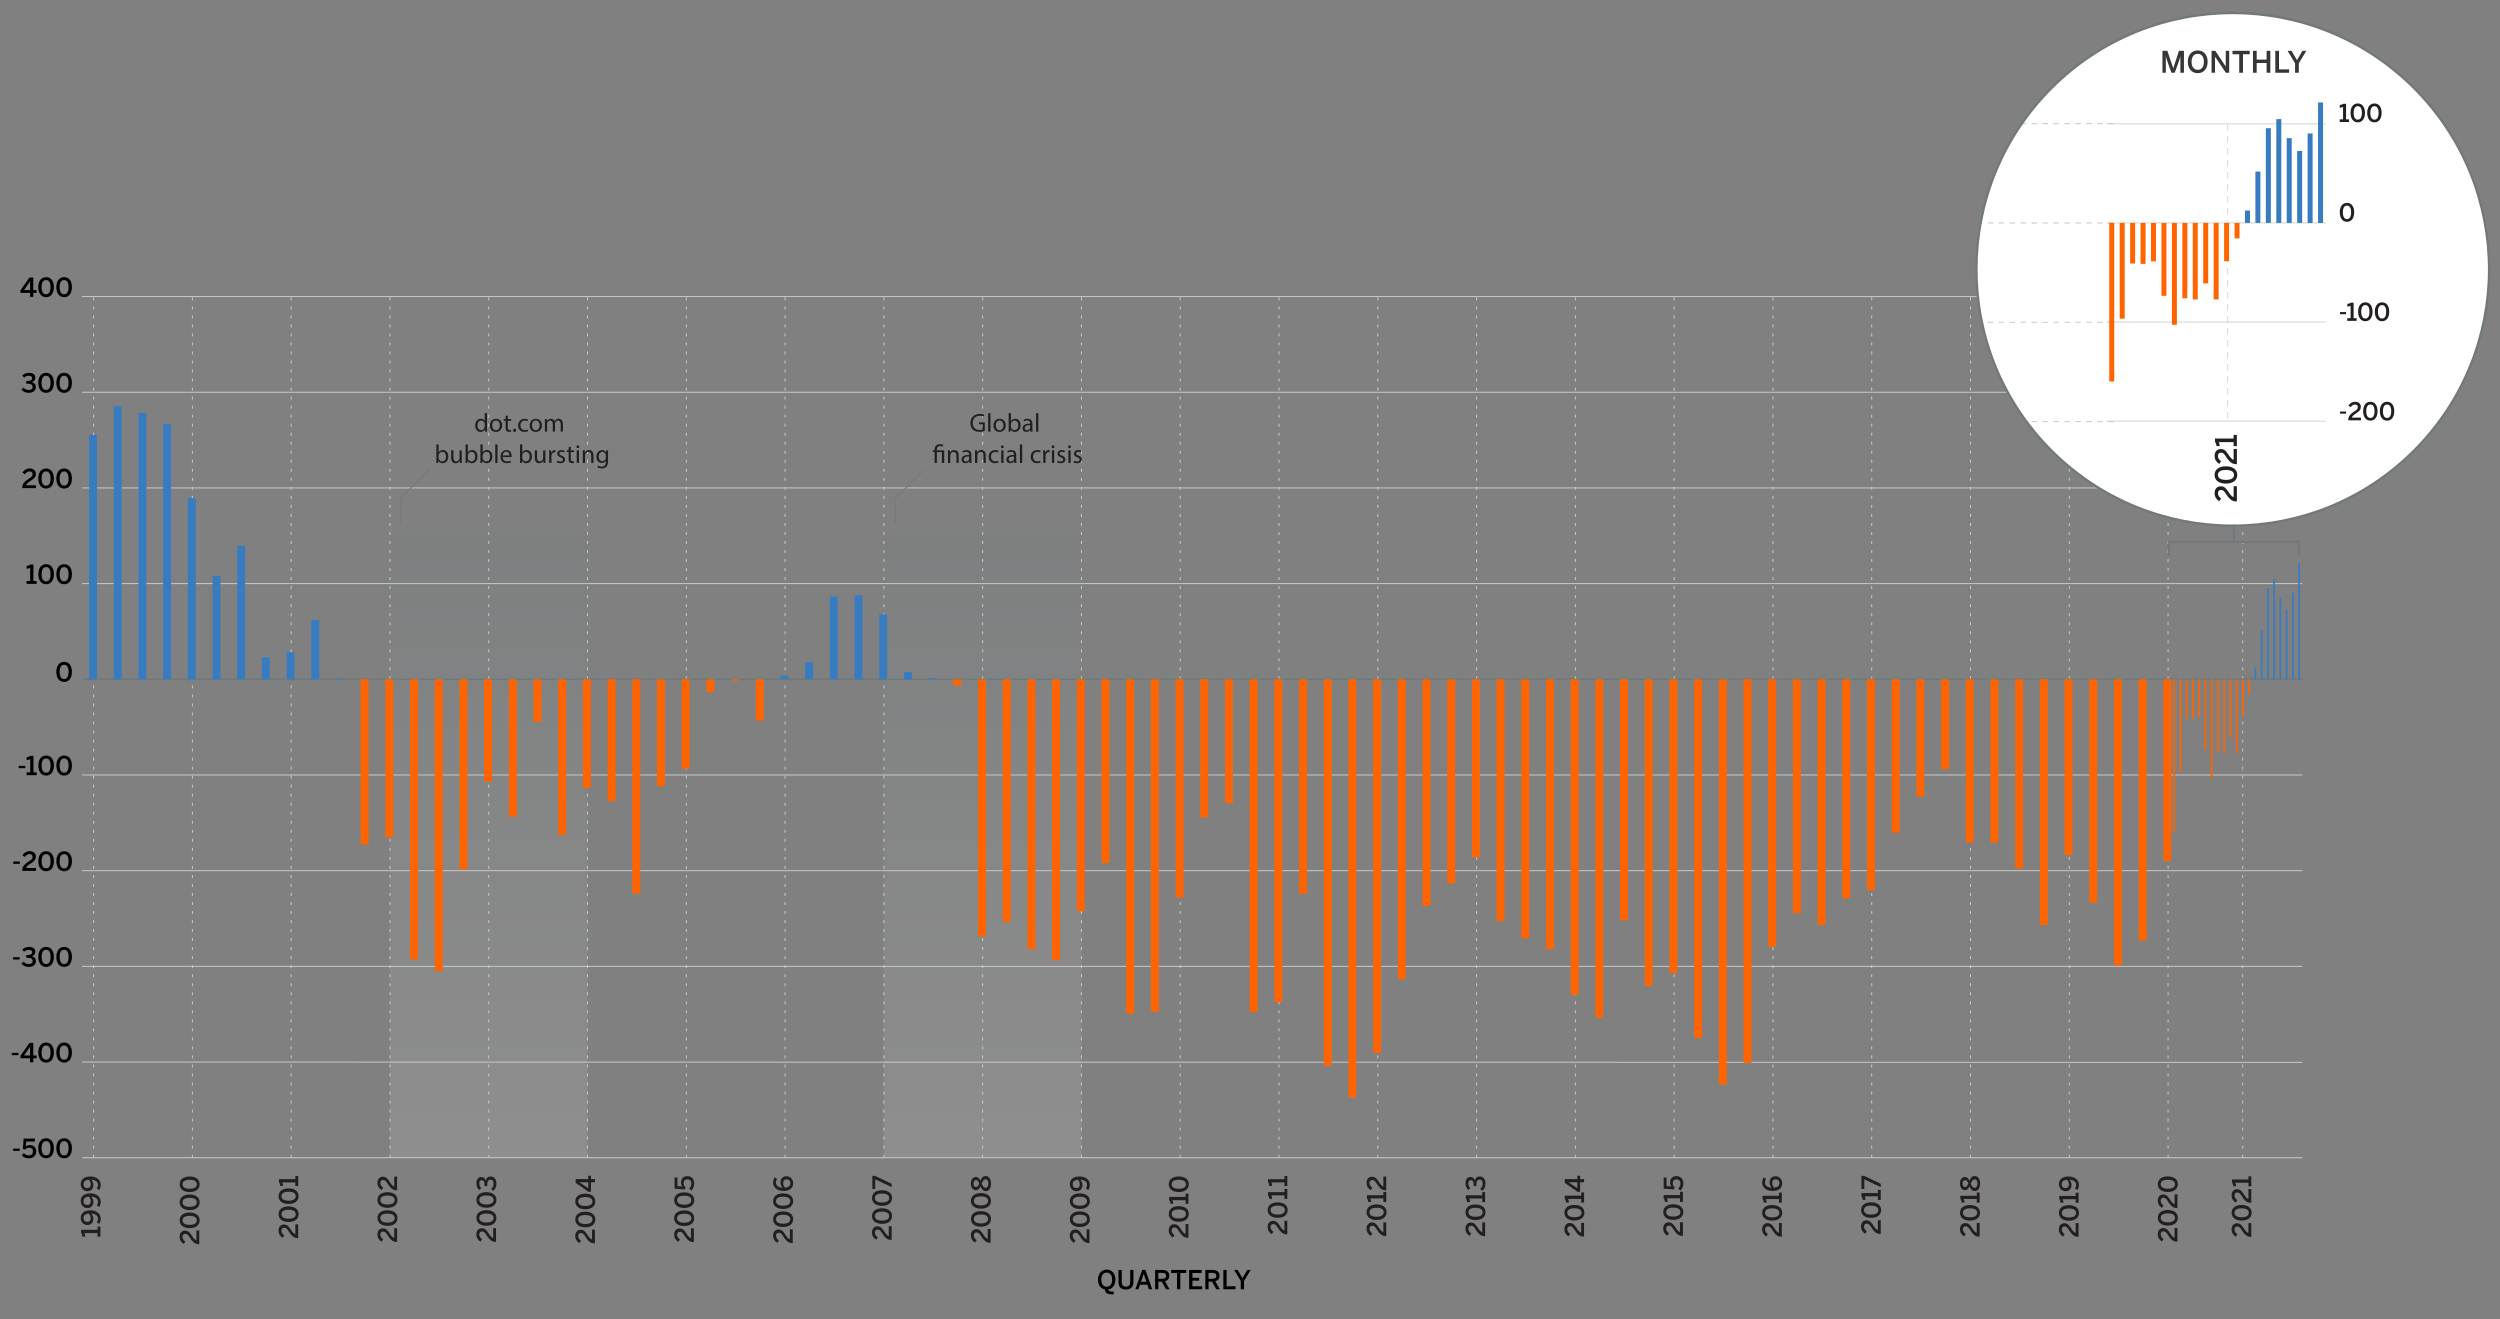 <?xml version="1.0" encoding="UTF-8"?><svg id="Graph" xmlns="http://www.w3.org/2000/svg" xmlns:xlink="http://www.w3.org/1999/xlink" viewBox="0 0 1000 527.7"><rect x="0" y="0" width="1000" height="527.7" fill="#808080" stroke="none"/><defs><style>.cls-1,.cls-2,.cls-3,.cls-4,.cls-5,.cls-6,.cls-7,.cls-8,.cls-9,.cls-10{fill:none;}.cls-11{fill:url(#linear-gradient);}.cls-12{clip-path:url(#clippath);}.cls-13{opacity:.12;}.cls-14{fill:#fff;}.cls-15{fill:#ff6400;}.cls-16{fill:#231f20;}.cls-17{fill:#373535;}.cls-18{fill:#377cc0;}.cls-2,.cls-4,.cls-9{stroke-width:.4px;}.cls-2,.cls-6,.cls-8{stroke:#72797c;}.cls-3{stroke-width:.33px;}.cls-3,.cls-4,.cls-5,.cls-7,.cls-9,.cls-10{stroke-miterlimit:10;}.cls-3,.cls-4,.cls-5,.cls-9,.cls-10{stroke:#c6c9ca;}.cls-4{stroke-dasharray:0 0 1.2 2.41;}.cls-5{stroke-dasharray:0 0 2.19 2.19;stroke-width:.41px;}.cls-19{clip-path:url(#clippath-1);}.cls-20{clip-path:url(#clippath-4);}.cls-21{clip-path:url(#clippath-3);}.cls-22{clip-path:url(#clippath-2);}.cls-23{clip-path:url(#clippath-7);}.cls-24{clip-path:url(#clippath-8);}.cls-25{clip-path:url(#clippath-6);}.cls-26{clip-path:url(#clippath-5);}.cls-6{stroke-width:.97px;}.cls-7{stroke:#6c7a7d;stroke-width:.6px;}.cls-8{stroke-width:.91px;}.cls-27{fill:url(#linear-gradient-3);}.cls-28{fill:url(#linear-gradient-4);}.cls-29{fill:url(#linear-gradient-2);}.cls-10{stroke-dasharray:0 0 2.4 2.4;stroke-width:.3px;}</style><clipPath id="clippath"><rect class="cls-1" x="-.87" y="4.71" width="997" height="527.49"/></clipPath><clipPath id="clippath-1"><rect class="cls-1" x="-.87" y="65.89" width="983.64" height="466.32"/></clipPath><clipPath id="clippath-2"><rect class="cls-1" x="155.98" y="212.78" width="79.03" height="250.31"/></clipPath><clipPath id="clippath-3"><rect class="cls-1" x="155.98" y="212.78" width="79.03" height="250.31"/></clipPath><linearGradient id="linear-gradient" x1="-457.75" y1="806.49" x2="-455.92" y2="806.49" gradientTransform="translate(110894.82 -62367.38) rotate(-90) scale(137.26 -137.26)" gradientUnits="userSpaceOnUse"><stop offset="0" stop-color="#fcfcfc"/><stop offset=".14" stop-color="#e5e7e8"/><stop offset=".73" stop-color="#8e999c"/><stop offset="1" stop-color="#6c7a7e"/></linearGradient><clipPath id="clippath-4"><rect class="cls-1" x="353.57" y="213.11" width="79.01" height="249.66"/></clipPath><clipPath id="clippath-5"><rect class="cls-1" x="353.58" y="213.11" width="79" height="249.66"/></clipPath><linearGradient id="linear-gradient-2" x1="-457.74" y1="805.83" x2="-455.91" y2="805.83" gradientTransform="translate(110716.94 -62205.1) rotate(-90) scale(136.91 -136.91)" xlink:href="#linear-gradient"/><linearGradient id="linear-gradient-3" x1="-432.39" y1="773.62" x2="-430.57" y2="773.62" gradientTransform="translate(11695.89 -6188.08) rotate(-90) scale(14.87 -14.87)" xlink:href="#linear-gradient"/><linearGradient id="linear-gradient-4" x1="-432.39" y1="767.63" x2="-430.57" y2="767.63" gradientTransform="translate(11804.04 -6188.08) rotate(-90) scale(14.87 -14.87)" xlink:href="#linear-gradient"/><clipPath id="clippath-6"><rect class="cls-1" x="-.87" y="4.71" width="997" height="527.49"/></clipPath><clipPath id="clippath-7"><path class="cls-1" d="M818.56,37.32c-17.36,18.37-28.01,43.15-28.01,70.43,0,45.01,28.99,83.24,69.32,97.04h66.45c15.98-5.47,30.19-14.78,41.51-26.83V37.52c-.07-.07-.13-.14-.2-.21h-149.08Z"/></clipPath><clipPath id="clippath-8"><rect class="cls-1" x="-.87" y="4.71" width="997" height="527.49"/></clipPath></defs><g class="cls-12"><g class="cls-19"><g class="cls-13"><g class="cls-22"><g class="cls-21"><rect class="cls-11" x="155.98" y="212.78" width="79.03" height="250.31"/></g></g></g><g class="cls-13"><g class="cls-20"><g class="cls-26"><rect class="cls-29" x="353.58" y="213.11" width="79" height="249.66"/></g></g></g></g><line class="cls-4" x1="37.44" y1="118.93" x2="37.44" y2="463.4"/><line class="cls-4" x1="76.96" y1="118.93" x2="76.96" y2="463.4"/><line class="cls-4" x1="116.47" y1="118.93" x2="116.47" y2="463.4"/><line class="cls-4" x1="155.98" y1="118.93" x2="155.98" y2="463.4"/><line class="cls-4" x1="195.5" y1="118.93" x2="195.5" y2="463.4"/><line class="cls-4" x1="235.01" y1="118.93" x2="235.01" y2="463.4"/><line class="cls-4" x1="274.53" y1="118.93" x2="274.53" y2="463.4"/><line class="cls-4" x1="314.04" y1="118.93" x2="314.04" y2="463.4"/><line class="cls-4" x1="353.55" y1="118.93" x2="353.55" y2="463.4"/><line class="cls-4" x1="393.07" y1="118.93" x2="393.07" y2="463.4"/><line class="cls-4" x1="432.58" y1="118.93" x2="432.58" y2="463.4"/><line class="cls-4" x1="472.09" y1="118.93" x2="472.09" y2="463.4"/><line class="cls-4" x1="511.61" y1="118.93" x2="511.61" y2="463.4"/><line class="cls-4" x1="551.12" y1="118.93" x2="551.12" y2="463.4"/><line class="cls-4" x1="590.64" y1="118.93" x2="590.64" y2="463.4"/><line class="cls-4" x1="630.15" y1="118.93" x2="630.15" y2="463.4"/><line class="cls-4" x1="669.66" y1="118.93" x2="669.66" y2="463.4"/><line class="cls-4" x1="709.18" y1="118.93" x2="709.18" y2="463.4"/><line class="cls-4" x1="748.69" y1="118.93" x2="748.69" y2="463.4"/><line class="cls-4" x1="867.23" y1="118.93" x2="867.23" y2="463.4"/><line class="cls-4" x1="897.08" y1="118.93" x2="897.08" y2="463.4"/><line class="cls-4" x1="788.21" y1="118.93" x2="788.21" y2="463.4"/><line class="cls-4" x1="827.72" y1="118.93" x2="827.72" y2="463.4"/><g><path class="cls-16" d="M673.17,494.39h-.17c-1.12,0-2.19-.39-3.5-2.47-.76-1.2-1.13-1.68-1.92-1.68-.72,0-1.12,.49-1.12,1.23,0,.69,.42,1.36,1.14,1.85l-.67,.99c-.96-.64-1.64-1.55-1.64-2.9,0-1.54,.88-2.47,2.19-2.47,.94,0,1.65,.35,2.59,1.86,.78,1.25,1.39,1.89,1.94,2.03v-3.94h1.15v5.49Z"/><path class="cls-16" d="M669.31,487.95c-2.41,0-4.01-1.15-4.01-3.13s1.6-3.11,4.01-3.11,4.01,1.13,4.01,3.11-1.6,3.13-4.01,3.13Zm0-4.9c-1.93,0-2.84,.67-2.84,1.78s.91,1.8,2.84,1.8,2.86-.68,2.86-1.8-.93-1.78-2.86-1.78Z"/><path class="cls-16" d="M673.17,480.77h-1.15v-1.45h-5.25c.2,.38,.35,.97,.35,1.42h-1.18c-.02-.61-.18-1.12-.5-1.47v-1.25h6.58v-1.29h1.15v4.03Z"/><path class="cls-16" d="M672.15,476.22l-.86-.82c.49-.53,.88-1.13,.88-1.95,0-1.16-.66-1.69-1.55-1.69-1.02,0-1.51,.6-1.51,1.54,0,.65,.2,1.17,.74,1.6l-.28,.88-4.11-.31v-4.53l1.15,.1v3.4l1.99,.16c-.32-.31-.57-.83-.57-1.65,0-1.57,1.03-2.51,2.56-2.51,1.61,0,2.75,1.12,2.75,2.95,0,1.21-.47,2.19-1.17,2.83Z"/></g><g><path class="cls-16" d="M712.73,494.69h-.17c-1.12,0-2.19-.39-3.5-2.47-.76-1.2-1.13-1.68-1.92-1.68-.72,0-1.12,.49-1.12,1.23,0,.69,.42,1.36,1.14,1.85l-.67,.99c-.96-.64-1.64-1.55-1.64-2.9,0-1.54,.88-2.47,2.19-2.47,.94,0,1.65,.35,2.59,1.86,.78,1.25,1.39,1.89,1.94,2.03v-3.94h1.15v5.49Z"/><path class="cls-16" d="M708.87,488.25c-2.41,0-4.01-1.15-4.01-3.13s1.6-3.11,4.01-3.11,4.01,1.13,4.01,3.11-1.6,3.13-4.01,3.13Zm0-4.9c-1.93,0-2.84,.67-2.84,1.78s.91,1.8,2.84,1.8,2.86-.68,2.86-1.8-.93-1.78-2.86-1.78Z"/><path class="cls-16" d="M712.73,481.07h-1.15v-1.45h-5.25c.2,.38,.35,.97,.35,1.42h-1.18c-.02-.61-.18-1.12-.5-1.47v-1.25h6.58v-1.29h1.15v4.03Z"/><path class="cls-16" d="M709.01,476.37c-2.72,0-4.14-1.55-4.14-3.4,0-.88,.3-1.61,.63-2.03l.96,.64c-.25,.36-.45,.83-.45,1.45,0,1.19,1.02,1.98,2.65,2.04-.47-.53-.83-1.21-.83-2.07,0-1.5,.85-2.51,2.43-2.51s2.63,1.29,2.63,2.85c0,1.81-1.29,3.04-3.87,3.04Zm1.28-4.63c-.8,0-1.39,.38-1.39,1.49,0,.75,.37,1.48,.76,1.82,1.49-.11,2.11-.8,2.11-1.79s-.56-1.52-1.48-1.52Z"/></g><g><path class="cls-16" d="M752.3,493.59h-.17c-1.12,0-2.19-.39-3.5-2.47-.76-1.2-1.13-1.68-1.92-1.68-.72,0-1.12,.49-1.12,1.23,0,.69,.42,1.36,1.14,1.85l-.67,.99c-.96-.64-1.64-1.55-1.64-2.9,0-1.54,.88-2.47,2.19-2.47,.94,0,1.65,.35,2.59,1.86,.78,1.25,1.39,1.89,1.94,2.03v-3.94h1.15v5.49Z"/><path class="cls-16" d="M748.44,487.15c-2.41,0-4.01-1.15-4.01-3.13s1.6-3.11,4.01-3.11,4.01,1.13,4.01,3.11-1.6,3.13-4.01,3.13Zm0-4.9c-1.93,0-2.84,.67-2.84,1.78s.91,1.8,2.84,1.8,2.86-.68,2.86-1.8-.93-1.78-2.86-1.78Z"/><path class="cls-16" d="M752.3,479.97h-1.15v-1.45h-5.25c.2,.38,.35,.97,.35,1.42h-1.18c-.02-.61-.18-1.12-.5-1.47v-1.25h6.58v-1.29h1.15v4.03Z"/><path class="cls-16" d="M752.3,474.86l-6.58-3.14v3.87h-1.15v-5.24h1.06l6.66,3.15v1.36Z"/></g><g><path class="cls-16" d="M791.86,494.68h-.17c-1.12,0-2.19-.39-3.5-2.47-.76-1.2-1.13-1.68-1.92-1.68-.72,0-1.12,.49-1.12,1.23,0,.69,.42,1.36,1.14,1.85l-.67,.99c-.96-.64-1.64-1.55-1.64-2.9,0-1.54,.88-2.47,2.19-2.47,.94,0,1.65,.35,2.59,1.86,.78,1.25,1.39,1.89,1.94,2.03v-3.94h1.15v5.49Z"/><path class="cls-16" d="M788,488.24c-2.41,0-4.01-1.15-4.01-3.13s1.6-3.11,4.01-3.11,4.01,1.13,4.01,3.11-1.6,3.13-4.01,3.13Zm0-4.9c-1.93,0-2.84,.67-2.84,1.78s.91,1.8,2.84,1.8,2.86-.68,2.86-1.8-.93-1.78-2.86-1.78Z"/><path class="cls-16" d="M791.86,481.06h-1.15v-1.45h-5.25c.2,.38,.35,.97,.35,1.42h-1.18c-.02-.61-.18-1.12-.5-1.47v-1.25h6.58v-1.29h1.15v4.03Z"/><path class="cls-16" d="M789.92,476.44c-1.02,0-1.66-.79-2.12-1.88-.45,.95-.93,1.52-1.89,1.52s-1.95-.93-1.95-2.66,.98-2.65,1.95-2.65c.85,0,1.43,.55,1.86,1.52,.49-1.15,1-1.88,2.15-1.88,1.23,0,2.12,1.12,2.12,3.01s-.88,3.02-2.12,3.02Zm-3.91-4.38c-.49,0-.98,.39-.98,1.36s.45,1.37,.96,1.37c.64,0,.95-.5,1.34-1.46-.41-.89-.73-1.28-1.32-1.28Zm3.84-.32c-.7,0-1.1,.58-1.57,1.78,.47,1.04,.9,1.6,1.57,1.6s1.14-.66,1.14-1.69-.43-1.68-1.14-1.68Z"/></g><g><path class="cls-16" d="M831.43,494.74h-.17c-1.12,0-2.19-.39-3.5-2.47-.76-1.2-1.13-1.68-1.92-1.68-.72,0-1.12,.49-1.12,1.23,0,.69,.42,1.36,1.14,1.85l-.67,.99c-.96-.64-1.64-1.55-1.64-2.9,0-1.54,.88-2.47,2.19-2.47,.94,0,1.65,.35,2.59,1.86,.78,1.25,1.39,1.89,1.94,2.03v-3.94h1.15v5.49Z"/><path class="cls-16" d="M827.57,488.3c-2.41,0-4.01-1.15-4.01-3.13s1.6-3.11,4.01-3.11,4.01,1.13,4.01,3.11-1.6,3.13-4.01,3.13Zm0-4.9c-1.93,0-2.84,.67-2.84,1.78s.91,1.8,2.84,1.8,2.86-.68,2.86-1.8-.93-1.78-2.86-1.78Z"/><path class="cls-16" d="M831.43,481.12h-1.15v-1.45h-5.25c.2,.38,.35,.97,.35,1.42h-1.18c-.02-.61-.18-1.12-.5-1.47v-1.25h6.58v-1.29h1.15v4.03Z"/><path class="cls-16" d="M830.95,476.03l-.96-.64c.25-.36,.47-.83,.47-1.45,0-1.19-1.04-1.98-2.67-2.04,.47,.53,.83,1.21,.83,2.07,0,1.5-.85,2.51-2.43,2.51s-2.63-1.29-2.63-2.85c0-1.81,1.29-3.04,3.87-3.04,2.72,0,4.14,1.55,4.14,3.4,0,.88-.3,1.61-.63,2.03Zm-4.17-4.12c-1.49,.11-2.09,.8-2.09,1.79s.54,1.52,1.46,1.52c.8,0,1.39-.38,1.39-1.49,0-.74-.37-1.48-.76-1.82Z"/></g><g><path class="cls-16" d="M870.99,496.68h-.17c-1.12,0-2.19-.39-3.5-2.47-.76-1.2-1.13-1.68-1.92-1.68-.72,0-1.12,.49-1.12,1.23,0,.69,.42,1.36,1.14,1.85l-.67,.99c-.96-.64-1.64-1.55-1.64-2.9,0-1.54,.88-2.47,2.19-2.47,.94,0,1.65,.35,2.59,1.86,.78,1.25,1.39,1.89,1.94,2.03v-3.94h1.15v5.49Z"/><path class="cls-16" d="M867.13,490.24c-2.41,0-4.01-1.15-4.01-3.13s1.6-3.11,4.01-3.11,4.01,1.13,4.01,3.11-1.6,3.13-4.01,3.13Zm0-4.9c-1.93,0-2.84,.67-2.84,1.78s.91,1.8,2.84,1.8,2.86-.68,2.86-1.8-.93-1.78-2.86-1.78Z"/><path class="cls-16" d="M870.99,483.24h-.17c-1.12,0-2.19-.39-3.5-2.47-.76-1.2-1.13-1.68-1.92-1.68-.72,0-1.12,.49-1.12,1.23,0,.69,.42,1.36,1.14,1.85l-.67,.99c-.96-.64-1.64-1.55-1.64-2.9,0-1.54,.88-2.47,2.19-2.47,.94,0,1.65,.35,2.59,1.86,.78,1.25,1.39,1.89,1.94,2.03v-3.94h1.15v5.49Z"/><path class="cls-16" d="M867.13,476.8c-2.41,0-4.01-1.15-4.01-3.13s1.6-3.11,4.01-3.11,4.01,1.13,4.01,3.11-1.6,3.13-4.01,3.13Zm0-4.9c-1.93,0-2.84,.67-2.84,1.78s.91,1.8,2.84,1.8,2.86-.68,2.86-1.8-.93-1.78-2.86-1.78Z"/></g><g><path class="cls-16" d="M900.52,494.76h-.17c-1.12,0-2.19-.39-3.5-2.47-.76-1.2-1.13-1.68-1.92-1.68-.72,0-1.12,.49-1.12,1.23,0,.69,.42,1.36,1.14,1.85l-.67,.99c-.96-.64-1.64-1.55-1.64-2.9,0-1.54,.88-2.47,2.19-2.47,.94,0,1.65,.35,2.59,1.86,.78,1.25,1.39,1.89,1.94,2.03v-3.94h1.15v5.49Z"/><path class="cls-16" d="M896.66,488.23c-2.41,0-4.01-1.15-4.01-3.13s1.6-3.11,4.01-3.11,4.01,1.13,4.01,3.11-1.6,3.13-4.01,3.13Zm0-4.9c-1.93,0-2.84,.67-2.84,1.78s.91,1.8,2.84,1.8,2.86-.68,2.86-1.8-.93-1.78-2.86-1.78Z"/><path class="cls-16" d="M900.52,481.13h-.17c-1.12,0-2.19-.39-3.5-2.47-.76-1.2-1.13-1.68-1.92-1.68-.72,0-1.12,.49-1.12,1.23,0,.69,.42,1.36,1.14,1.85l-.67,.99c-.96-.64-1.64-1.55-1.64-2.9,0-1.54,.88-2.47,2.19-2.47,.94,0,1.65,.35,2.59,1.86,.78,1.25,1.39,1.89,1.94,2.03v-3.94h1.15v5.49Z"/><path class="cls-16" d="M900.52,474.54h-1.15v-1.45h-5.25c.2,.38,.35,.97,.35,1.42h-1.18c-.02-.61-.18-1.12-.5-1.47v-1.25h6.58v-1.29h1.15v4.03Z"/></g><g><path class="cls-16" d="M633.63,494.64h-.17c-1.12,0-2.19-.39-3.5-2.47-.76-1.2-1.13-1.68-1.92-1.68-.72,0-1.12,.49-1.12,1.23,0,.69,.42,1.36,1.14,1.85l-.67,.99c-.96-.64-1.64-1.55-1.64-2.9,0-1.54,.88-2.47,2.19-2.47,.94,0,1.65,.35,2.59,1.86,.78,1.25,1.39,1.89,1.94,2.03v-3.94h1.15v5.49Z"/><path class="cls-16" d="M629.76,488.21c-2.41,0-4.01-1.15-4.01-3.13s1.6-3.11,4.01-3.11,4.01,1.13,4.01,3.11-1.6,3.13-4.01,3.13Zm0-4.9c-1.93,0-2.84,.67-2.84,1.78s.91,1.8,2.84,1.8,2.86-.68,2.86-1.8-.93-1.78-2.86-1.78Z"/><path class="cls-16" d="M633.63,481.03h-1.15v-1.45h-5.25c.2,.38,.35,.97,.35,1.42h-1.18c-.02-.61-.18-1.12-.5-1.47v-1.25h6.58v-1.29h1.15v4.03Z"/><path class="cls-16" d="M633.63,472.9h-1.59v3.83h-1.02l-5.11-3.58v-1.53h5.01v-1.33h1.13v1.33h1.59v1.29Zm-2.71,2.39v-2.39h-3.45v.02l3.45,2.37Z"/></g><g><path class="cls-16" d="M594.06,494.46h-.17c-1.12,0-2.19-.39-3.5-2.47-.76-1.2-1.13-1.68-1.92-1.68-.72,0-1.12,.49-1.12,1.23,0,.69,.42,1.36,1.14,1.85l-.67,.99c-.96-.64-1.64-1.55-1.64-2.9,0-1.54,.88-2.47,2.19-2.47,.94,0,1.65,.35,2.59,1.86,.78,1.25,1.39,1.89,1.94,2.03v-3.94h1.15v5.49Z"/><path class="cls-16" d="M590.2,488.03c-2.41,0-4.01-1.15-4.01-3.13s1.6-3.11,4.01-3.11,4.01,1.13,4.01,3.11-1.6,3.13-4.01,3.13Zm0-4.9c-1.93,0-2.84,.67-2.84,1.78s.91,1.8,2.84,1.8,2.86-.68,2.86-1.8-.93-1.78-2.86-1.78Z"/><path class="cls-16" d="M594.06,480.85h-1.15v-1.45h-5.25c.2,.38,.35,.97,.35,1.42h-1.18c-.02-.61-.18-1.12-.5-1.47v-1.25h6.58v-1.29h1.15v4.03Z"/><path class="cls-16" d="M592.85,476.39l-.73-.93c.7-.54,.94-1.22,.94-1.98,0-.97-.37-1.6-1.19-1.6-.97,0-1.34,.71-1.34,2.19v.36h-1.06v-.39c0-1.54-.45-1.95-1.13-1.95-.62,0-.97,.37-.97,1.35,0,.67,.27,1.35,.74,1.82l-.81,.78c-.67-.65-1.1-1.64-1.1-2.72,0-1.69,.8-2.53,1.95-2.53,.93,0,1.57,.53,1.81,1.45,.23-1.16,.93-1.67,1.96-1.67,1.39,0,2.29,1.14,2.29,2.89,0,1.24-.47,2.25-1.36,2.92Z"/></g><g><path class="cls-16" d="M554.5,494.44h-.17c-1.12,0-2.19-.39-3.5-2.47-.76-1.2-1.13-1.68-1.92-1.68-.72,0-1.12,.49-1.12,1.23,0,.69,.42,1.36,1.14,1.85l-.67,.99c-.96-.64-1.64-1.55-1.64-2.9,0-1.54,.88-2.47,2.19-2.47,.94,0,1.65,.35,2.59,1.86,.78,1.25,1.39,1.89,1.94,2.03v-3.94h1.15v5.49Z"/><path class="cls-16" d="M550.63,488.01c-2.41,0-4.01-1.15-4.01-3.13s1.6-3.11,4.01-3.11,4.01,1.13,4.01,3.11-1.6,3.13-4.01,3.13Zm0-4.9c-1.93,0-2.84,.67-2.84,1.78s.91,1.8,2.84,1.8,2.86-.68,2.86-1.8-.93-1.78-2.86-1.78Z"/><path class="cls-16" d="M554.5,480.82h-1.15v-1.45h-5.25c.2,.38,.35,.97,.35,1.42h-1.18c-.02-.61-.18-1.12-.5-1.47v-1.25h6.58v-1.29h1.15v4.03Z"/><path class="cls-16" d="M554.5,476.14h-.17c-1.12,0-2.19-.39-3.5-2.47-.76-1.2-1.13-1.68-1.92-1.68-.72,0-1.12,.49-1.12,1.23,0,.69,.42,1.36,1.14,1.85l-.67,.99c-.96-.64-1.64-1.55-1.64-2.9,0-1.54,.88-2.47,2.19-2.47,.94,0,1.65,.35,2.59,1.86,.78,1.25,1.39,1.89,1.94,2.03v-3.94h1.15v5.49Z"/></g><path class="cls-16" d="M514.93,493.75h-.17c-1.12,0-2.19-.39-3.5-2.46-.76-1.2-1.13-1.67-1.92-1.67-.72,0-1.12,.49-1.12,1.23,0,.69,.42,1.36,1.14,1.84l-.67,.99c-.96-.64-1.64-1.55-1.64-2.89,0-1.54,.88-2.46,2.19-2.46,.94,0,1.65,.35,2.59,1.85,.78,1.25,1.39,1.88,1.94,2.02v-3.92h1.15v5.46Z"/><path class="cls-16" d="M511.07,487.14c-2.41,0-4.01-1.14-4.01-3.11s1.6-3.09,4.01-3.09,4.01,1.12,4.01,3.09-1.6,3.11-4.01,3.11Zm0-4.88c-1.93,0-2.84,.67-2.84,1.77s.91,1.79,2.84,1.79,2.86-.68,2.86-1.79-.93-1.77-2.86-1.77Z"/><path class="cls-16" d="M514.93,479.57h-1.15v-1.44h-5.25c.2,.38,.35,.96,.35,1.42h-1.18c-.02-.6-.18-1.11-.5-1.46v-1.25h6.58v-1.28h1.15v4.01Z"/><path class="cls-16" d="M514.93,474.4h-1.15v-1.44h-5.25c.2,.38,.35,.96,.35,1.42h-1.18c-.02-.6-.18-1.11-.5-1.46v-1.25h6.58v-1.28h1.15v4.01Z"/><g><path class="cls-16" d="M475.37,495.13h-.17c-1.12,0-2.19-.39-3.5-2.47-.76-1.2-1.13-1.68-1.92-1.68-.72,0-1.12,.49-1.12,1.23,0,.69,.42,1.36,1.14,1.85l-.67,.99c-.96-.64-1.64-1.55-1.64-2.9,0-1.54,.88-2.47,2.19-2.47,.94,0,1.65,.35,2.59,1.86,.78,1.25,1.39,1.89,1.94,2.03v-3.94h1.15v5.49Z"/><path class="cls-16" d="M471.51,488.7c-2.41,0-4.01-1.15-4.01-3.13s1.6-3.11,4.01-3.11,4.01,1.13,4.01,3.11-1.6,3.13-4.01,3.13Zm0-4.9c-1.93,0-2.84,.67-2.84,1.78s.91,1.8,2.84,1.8,2.86-.68,2.86-1.8-.93-1.78-2.86-1.78Z"/><path class="cls-16" d="M475.37,481.52h-1.15v-1.45h-5.25c.2,.38,.35,.97,.35,1.42h-1.18c-.02-.61-.18-1.12-.5-1.47v-1.25h6.58v-1.29h1.15v4.03Z"/><path class="cls-16" d="M471.51,476.82c-2.41,0-4.01-1.15-4.01-3.13s1.6-3.11,4.01-3.11,4.01,1.13,4.01,3.11-1.6,3.13-4.01,3.13Zm0-4.9c-1.93,0-2.84,.67-2.84,1.78s.91,1.8,2.84,1.8,2.86-.68,2.86-1.8-.93-1.78-2.86-1.78Z"/></g><g><path class="cls-16" d="M435.8,497.24h-.17c-1.12,0-2.19-.39-3.5-2.47-.76-1.2-1.13-1.68-1.92-1.68-.72,0-1.12,.49-1.12,1.23,0,.69,.42,1.36,1.14,1.85l-.67,.99c-.96-.64-1.64-1.55-1.64-2.9,0-1.54,.88-2.47,2.19-2.47,.94,0,1.65,.35,2.59,1.86,.78,1.25,1.39,1.89,1.94,2.03v-3.94h1.15v5.49Z"/><path class="cls-16" d="M431.94,490.8c-2.41,0-4.01-1.15-4.01-3.13s1.6-3.11,4.01-3.11,4.01,1.13,4.01,3.11-1.6,3.13-4.01,3.13Zm0-4.9c-1.93,0-2.84,.67-2.84,1.78s.91,1.8,2.84,1.8,2.86-.68,2.86-1.8-.93-1.78-2.86-1.78Z"/><path class="cls-16" d="M431.94,483.59c-2.41,0-4.01-1.15-4.01-3.13s1.6-3.11,4.01-3.11,4.01,1.13,4.01,3.11-1.6,3.13-4.01,3.13Zm0-4.9c-1.93,0-2.84,.67-2.84,1.78s.91,1.8,2.84,1.8,2.86-.68,2.86-1.8-.93-1.78-2.86-1.78Z"/><path class="cls-16" d="M435.32,476.03l-.96-.64c.25-.36,.47-.83,.47-1.45,0-1.19-1.04-1.98-2.67-2.04,.47,.53,.83,1.21,.83,2.07,0,1.5-.85,2.51-2.43,2.51s-2.63-1.29-2.63-2.85c0-1.81,1.29-3.04,3.87-3.04,2.72,0,4.14,1.55,4.14,3.4,0,.88-.3,1.61-.63,2.03Zm-4.17-4.12c-1.49,.11-2.09,.8-2.09,1.79s.54,1.52,1.46,1.52c.8,0,1.39-.38,1.39-1.49,0-.74-.37-1.48-.76-1.82Z"/></g><g><path class="cls-16" d="M396.24,497.12h-.17c-1.12,0-2.19-.39-3.5-2.47-.76-1.2-1.13-1.68-1.92-1.68-.72,0-1.12,.49-1.12,1.23,0,.69,.42,1.36,1.14,1.85l-.67,.99c-.96-.64-1.64-1.55-1.64-2.9,0-1.54,.88-2.47,2.19-2.47,.94,0,1.65,.35,2.59,1.86,.78,1.25,1.39,1.89,1.94,2.03v-3.94h1.15v5.49Z"/><path class="cls-16" d="M392.38,490.69c-2.41,0-4.01-1.15-4.01-3.13s1.6-3.11,4.01-3.11,4.01,1.13,4.01,3.11-1.6,3.13-4.01,3.13Zm0-4.9c-1.93,0-2.84,.67-2.84,1.78s.91,1.8,2.84,1.8,2.86-.68,2.86-1.8-.93-1.78-2.86-1.78Z"/><path class="cls-16" d="M392.38,483.47c-2.41,0-4.01-1.15-4.01-3.13s1.6-3.11,4.01-3.11,4.01,1.13,4.01,3.11-1.6,3.13-4.01,3.13Zm0-4.9c-1.93,0-2.84,.67-2.84,1.78s.91,1.8,2.84,1.8,2.86-.68,2.86-1.8-.93-1.78-2.86-1.78Z"/><path class="cls-16" d="M394.3,476.44c-1.02,0-1.66-.79-2.12-1.88-.45,.95-.93,1.52-1.89,1.52s-1.95-.93-1.95-2.66,.98-2.65,1.95-2.65c.85,0,1.43,.55,1.86,1.52,.49-1.15,1-1.88,2.15-1.88,1.23,0,2.12,1.12,2.12,3.01s-.88,3.02-2.12,3.02Zm-3.91-4.38c-.49,0-.98,.39-.98,1.36s.45,1.37,.96,1.37c.64,0,.95-.5,1.34-1.46-.41-.89-.73-1.28-1.31-1.28Zm3.84-.32c-.7,0-1.1,.58-1.57,1.78,.47,1.04,.9,1.6,1.57,1.6s1.14-.66,1.14-1.69-.43-1.68-1.14-1.68Z"/></g><g><path class="cls-16" d="M356.67,495.98h-.17c-1.12,0-2.19-.39-3.5-2.47-.76-1.2-1.13-1.68-1.92-1.68-.72,0-1.12,.49-1.12,1.23,0,.69,.42,1.36,1.14,1.85l-.67,.99c-.96-.64-1.64-1.55-1.64-2.9,0-1.54,.88-2.47,2.19-2.47,.94,0,1.65,.35,2.59,1.86,.78,1.25,1.39,1.89,1.94,2.03v-3.94h1.15v5.49Z"/><path class="cls-16" d="M352.81,489.55c-2.41,0-4.01-1.15-4.01-3.13s1.6-3.11,4.01-3.11,4.01,1.13,4.01,3.11-1.6,3.13-4.01,3.13Zm0-4.9c-1.93,0-2.84,.67-2.84,1.78s.91,1.8,2.84,1.8,2.86-.68,2.86-1.8-.93-1.78-2.86-1.78Z"/><path class="cls-16" d="M352.81,482.33c-2.41,0-4.01-1.15-4.01-3.13s1.6-3.11,4.01-3.11,4.01,1.13,4.01,3.11-1.6,3.13-4.01,3.13Zm0-4.9c-1.93,0-2.84,.67-2.84,1.78s.91,1.8,2.84,1.8,2.86-.68,2.86-1.8-.93-1.78-2.86-1.78Z"/><path class="cls-16" d="M356.67,474.86l-6.58-3.14v3.87h-1.15v-5.24h1.06l6.66,3.15v1.36Z"/></g><g><path class="cls-16" d="M317.11,497.24h-.17c-1.12,0-2.19-.39-3.5-2.47-.76-1.2-1.13-1.68-1.92-1.68-.72,0-1.12,.49-1.12,1.23,0,.69,.42,1.36,1.14,1.85l-.67,.99c-.96-.64-1.64-1.55-1.64-2.9,0-1.54,.88-2.47,2.19-2.47,.94,0,1.65,.35,2.59,1.86,.78,1.25,1.39,1.89,1.94,2.03v-3.94h1.15v5.49Z"/><path class="cls-16" d="M313.25,490.8c-2.41,0-4.01-1.15-4.01-3.13s1.6-3.11,4.01-3.11,4.01,1.13,4.01,3.11-1.6,3.13-4.01,3.13Zm0-4.9c-1.93,0-2.84,.67-2.84,1.78s.91,1.8,2.84,1.8,2.86-.68,2.86-1.8-.93-1.78-2.86-1.78Z"/><path class="cls-16" d="M313.25,483.59c-2.41,0-4.01-1.15-4.01-3.13s1.6-3.11,4.01-3.11,4.01,1.13,4.01,3.11-1.6,3.13-4.01,3.13Zm0-4.9c-1.93,0-2.84,.67-2.84,1.78s.91,1.8,2.84,1.8,2.86-.68,2.86-1.8-.93-1.78-2.86-1.78Z"/><path class="cls-16" d="M313.38,476.38c-2.72,0-4.14-1.55-4.14-3.4,0-.88,.3-1.61,.63-2.03l.96,.64c-.25,.36-.45,.83-.45,1.45,0,1.19,1.02,1.98,2.65,2.04-.47-.53-.83-1.21-.83-2.07,0-1.5,.85-2.51,2.43-2.51s2.63,1.29,2.63,2.85c0,1.81-1.29,3.04-3.87,3.04Zm1.28-4.63c-.8,0-1.39,.38-1.39,1.49,0,.75,.37,1.48,.76,1.82,1.49-.11,2.11-.8,2.11-1.79s-.56-1.52-1.48-1.52Z"/></g><g><path class="cls-16" d="M277.55,496.84h-.17c-1.12,0-2.19-.39-3.5-2.47-.76-1.2-1.13-1.68-1.92-1.68-.72,0-1.12,.49-1.12,1.23,0,.69,.42,1.36,1.14,1.85l-.67,.99c-.96-.64-1.64-1.55-1.64-2.9,0-1.54,.88-2.47,2.19-2.47,.94,0,1.65,.35,2.59,1.86,.78,1.25,1.39,1.89,1.94,2.03v-3.94h1.15v5.49Z"/><path class="cls-16" d="M273.68,490.4c-2.41,0-4.01-1.15-4.01-3.13s1.6-3.11,4.01-3.11,4.01,1.13,4.01,3.11-1.6,3.13-4.01,3.13Zm0-4.9c-1.93,0-2.84,.67-2.84,1.78s.91,1.8,2.84,1.8,2.86-.68,2.86-1.8-.93-1.78-2.86-1.78Z"/><path class="cls-16" d="M273.68,483.19c-2.41,0-4.01-1.15-4.01-3.13s1.6-3.11,4.01-3.11,4.01,1.13,4.01,3.11-1.6,3.13-4.01,3.13Zm0-4.9c-1.93,0-2.84,.67-2.84,1.78s.91,1.8,2.84,1.8,2.86-.68,2.86-1.8-.93-1.78-2.86-1.78Z"/><path class="cls-16" d="M276.52,476.22l-.86-.82c.49-.53,.88-1.13,.88-1.95,0-1.16-.66-1.69-1.56-1.69-1.02,0-1.51,.6-1.51,1.54,0,.65,.2,1.17,.74,1.6l-.28,.88-4.11-.31v-4.53l1.15,.1v3.4l1.99,.16c-.32-.31-.57-.83-.57-1.65,0-1.57,1.03-2.51,2.56-2.51,1.61,0,2.74,1.12,2.74,2.95,0,1.21-.47,2.19-1.17,2.83Z"/></g><g><path class="cls-16" d="M237.98,497.36h-.17c-1.12,0-2.19-.39-3.5-2.47-.76-1.2-1.13-1.68-1.92-1.68-.72,0-1.12,.49-1.12,1.23,0,.69,.42,1.36,1.14,1.85l-.67,.99c-.96-.64-1.64-1.55-1.64-2.9,0-1.54,.88-2.47,2.19-2.47,.94,0,1.65,.35,2.59,1.86,.78,1.25,1.39,1.89,1.94,2.03v-3.94h1.15v5.49Z"/><path class="cls-16" d="M234.12,490.92c-2.41,0-4.01-1.15-4.01-3.13s1.6-3.11,4.01-3.11,4.01,1.13,4.01,3.11-1.6,3.13-4.01,3.13Zm0-4.9c-1.93,0-2.84,.67-2.84,1.78s.91,1.8,2.84,1.8,2.86-.68,2.86-1.8-.93-1.78-2.86-1.78Z"/><path class="cls-16" d="M234.12,483.71c-2.41,0-4.01-1.15-4.01-3.13s1.6-3.11,4.01-3.11,4.01,1.13,4.01,3.11-1.6,3.13-4.01,3.13Zm0-4.9c-1.93,0-2.84,.67-2.84,1.78s.91,1.8,2.84,1.8,2.86-.68,2.86-1.8-.93-1.78-2.86-1.78Z"/><path class="cls-16" d="M237.98,472.9h-1.59v3.83h-1.02l-5.11-3.58v-1.53h5.01v-1.33h1.13v1.33h1.59v1.29Zm-2.71,2.39v-2.39h-3.46v.02l3.46,2.37Z"/></g><g><path class="cls-16" d="M198.42,496.75h-.17c-1.12,0-2.19-.39-3.5-2.47-.76-1.2-1.13-1.68-1.92-1.68-.72,0-1.12,.49-1.12,1.23,0,.69,.42,1.36,1.14,1.85l-.67,.99c-.96-.64-1.64-1.55-1.64-2.9,0-1.54,.88-2.47,2.19-2.47,.94,0,1.65,.35,2.59,1.86,.78,1.25,1.39,1.89,1.94,2.03v-3.94h1.15v5.49Z"/><path class="cls-16" d="M194.56,490.31c-2.41,0-4.01-1.15-4.01-3.13s1.6-3.11,4.01-3.11,4.01,1.13,4.01,3.11-1.6,3.13-4.01,3.13Zm0-4.9c-1.93,0-2.84,.67-2.84,1.78s.91,1.8,2.84,1.8,2.86-.68,2.86-1.8-.93-1.78-2.86-1.78Z"/><path class="cls-16" d="M194.56,483.1c-2.41,0-4.01-1.15-4.01-3.13s1.6-3.11,4.01-3.11,4.01,1.13,4.01,3.11-1.6,3.13-4.01,3.13Zm0-4.9c-1.93,0-2.84,.67-2.84,1.78s.91,1.8,2.84,1.8,2.86-.68,2.86-1.8-.93-1.78-2.86-1.78Z"/><path class="cls-16" d="M197.21,476.4l-.73-.93c.7-.54,.94-1.22,.94-1.98,0-.97-.37-1.6-1.19-1.6-.97,0-1.34,.71-1.34,2.19v.36h-1.06v-.39c0-1.54-.45-1.95-1.13-1.95-.62,0-.97,.37-.97,1.35,0,.67,.27,1.35,.74,1.82l-.81,.78c-.67-.65-1.1-1.64-1.1-2.72,0-1.69,.8-2.53,1.95-2.53,.93,0,1.57,.53,1.81,1.45,.23-1.16,.93-1.67,1.96-1.67,1.39,0,2.29,1.14,2.29,2.89,0,1.24-.47,2.25-1.36,2.92Z"/></g><g><path class="cls-16" d="M158.85,496.78h-.17c-1.12,0-2.19-.39-3.5-2.47-.76-1.2-1.13-1.68-1.92-1.68-.72,0-1.12,.49-1.12,1.23,0,.69,.42,1.36,1.14,1.85l-.67,.99c-.96-.64-1.64-1.55-1.64-2.9,0-1.54,.88-2.47,2.19-2.47,.94,0,1.65,.35,2.59,1.86,.78,1.25,1.39,1.89,1.94,2.03v-3.94h1.15v5.49Z"/><path class="cls-16" d="M154.99,490.35c-2.41,0-4.01-1.15-4.01-3.13s1.6-3.11,4.01-3.11,4.01,1.13,4.01,3.11-1.6,3.13-4.01,3.13Zm0-4.9c-1.93,0-2.84,.67-2.84,1.78s.91,1.8,2.84,1.8,2.86-.68,2.86-1.8-.93-1.78-2.86-1.78Z"/><path class="cls-16" d="M154.99,483.13c-2.41,0-4.01-1.15-4.01-3.13s1.6-3.11,4.01-3.11,4.01,1.13,4.01,3.11-1.6,3.13-4.01,3.13Zm0-4.9c-1.93,0-2.84,.67-2.84,1.78s.91,1.8,2.84,1.8,2.86-.68,2.86-1.8-.93-1.78-2.86-1.78Z"/><path class="cls-16" d="M158.85,476.13h-.17c-1.12,0-2.19-.39-3.5-2.47-.76-1.2-1.13-1.68-1.92-1.68-.72,0-1.12,.49-1.12,1.23,0,.69,.42,1.36,1.14,1.85l-.67,.99c-.96-.64-1.64-1.55-1.64-2.9,0-1.54,.88-2.47,2.19-2.47,.94,0,1.65,.35,2.59,1.86,.78,1.25,1.39,1.89,1.94,2.03v-3.94h1.15v5.49Z"/></g><g><path class="cls-16" d="M119.29,495.24h-.17c-1.12,0-2.19-.39-3.5-2.47-.76-1.2-1.13-1.68-1.92-1.68-.72,0-1.12,.49-1.12,1.23,0,.69,.42,1.36,1.14,1.85l-.67,.99c-.96-.64-1.64-1.55-1.64-2.9,0-1.54,.88-2.47,2.19-2.47,.94,0,1.65,.35,2.59,1.86,.78,1.25,1.39,1.89,1.94,2.03v-3.94h1.15v5.49Z"/><path class="cls-16" d="M115.43,488.8c-2.41,0-4.01-1.15-4.01-3.13s1.6-3.11,4.01-3.11,4.01,1.13,4.01,3.11-1.6,3.13-4.01,3.13Zm0-4.9c-1.93,0-2.84,.67-2.84,1.78s.91,1.8,2.84,1.8,2.86-.68,2.86-1.8-.93-1.78-2.86-1.78Z"/><path class="cls-16" d="M115.43,481.59c-2.41,0-4.01-1.15-4.01-3.13s1.6-3.11,4.01-3.11,4.01,1.13,4.01,3.11-1.6,3.13-4.01,3.13Zm0-4.9c-1.93,0-2.84,.67-2.84,1.78s.91,1.8,2.84,1.8,2.86-.68,2.86-1.8-.93-1.78-2.86-1.78Z"/><path class="cls-16" d="M119.29,474.41h-1.15v-1.45h-5.25c.2,.38,.35,.97,.35,1.42h-1.18c-.02-.61-.18-1.12-.5-1.47v-1.25h6.58v-1.29h1.15v4.03Z"/></g><g><path class="cls-16" d="M79.72,497.69h-.17c-1.12,0-2.19-.39-3.5-2.47-.76-1.2-1.13-1.68-1.92-1.68-.72,0-1.12,.49-1.12,1.23,0,.69,.42,1.36,1.14,1.85l-.67,.99c-.96-.64-1.64-1.55-1.64-2.9,0-1.54,.88-2.47,2.19-2.47,.94,0,1.65,.35,2.59,1.86,.78,1.25,1.39,1.89,1.94,2.03v-3.94h1.15v5.49Z"/><path class="cls-16" d="M75.86,491.25c-2.41,0-4.01-1.15-4.01-3.13s1.6-3.11,4.01-3.11,4.01,1.13,4.01,3.11-1.6,3.13-4.01,3.13Zm0-4.9c-1.93,0-2.84,.67-2.84,1.78s.91,1.8,2.84,1.8,2.86-.68,2.86-1.8-.93-1.78-2.86-1.78Z"/><path class="cls-16" d="M75.86,484.04c-2.41,0-4.01-1.15-4.01-3.13s1.6-3.11,4.01-3.11,4.01,1.13,4.01,3.11-1.6,3.13-4.01,3.13Zm0-4.9c-1.93,0-2.84,.67-2.84,1.78s.91,1.8,2.84,1.8,2.86-.68,2.86-1.8-.93-1.78-2.86-1.78Z"/><path class="cls-16" d="M75.86,476.83c-2.41,0-4.01-1.15-4.01-3.13s1.6-3.11,4.01-3.11,4.01,1.13,4.01,3.11-1.6,3.13-4.01,3.13Zm0-4.9c-1.93,0-2.84,.67-2.84,1.78s.91,1.8,2.84,1.8,2.86-.68,2.86-1.8-.93-1.78-2.86-1.78Z"/></g><g><path class="cls-16" d="M40.16,494.67h-1.15v-1.45h-5.25c.2,.38,.35,.97,.35,1.42h-1.18c-.02-.61-.18-1.12-.5-1.47v-1.25h6.58v-1.29h1.15v4.03Z"/><path class="cls-16" d="M39.68,489.56l-.96-.64c.25-.36,.47-.83,.47-1.45,0-1.19-1.04-1.98-2.67-2.04,.47,.53,.83,1.21,.83,2.07,0,1.5-.85,2.51-2.43,2.51s-2.63-1.29-2.63-2.85c0-1.81,1.29-3.04,3.87-3.04,2.72,0,4.14,1.55,4.14,3.4,0,.88-.3,1.61-.63,2.03Zm-4.17-4.12c-1.49,.11-2.09,.8-2.09,1.79s.54,1.52,1.46,1.52c.8,0,1.39-.38,1.39-1.49,0-.74-.37-1.48-.76-1.82Z"/><path class="cls-16" d="M39.68,482.79l-.96-.64c.25-.36,.47-.83,.47-1.45,0-1.19-1.04-1.98-2.67-2.04,.47,.53,.83,1.21,.83,2.07,0,1.5-.85,2.51-2.43,2.51s-2.63-1.29-2.63-2.85c0-1.81,1.29-3.04,3.87-3.04,2.72,0,4.14,1.55,4.14,3.4,0,.88-.3,1.61-.63,2.03Zm-4.17-4.12c-1.49,.11-2.09,.8-2.09,1.79s.54,1.52,1.46,1.52c.8,0,1.39-.38,1.39-1.49,0-.74-.37-1.48-.76-1.82Z"/><path class="cls-16" d="M39.68,476.03l-.96-.64c.25-.36,.47-.83,.47-1.45,0-1.19-1.04-1.98-2.67-2.04,.47,.53,.83,1.21,.83,2.07,0,1.5-.85,2.51-2.43,2.51s-2.63-1.29-2.63-2.85c0-1.81,1.29-3.04,3.87-3.04,2.72,0,4.14,1.55,4.14,3.4,0,.88-.3,1.61-.63,2.03Zm-4.17-4.12c-1.49,.11-2.09,.8-2.09,1.79s.54,1.52,1.46,1.52c.8,0,1.39-.38,1.39-1.49,0-.74-.37-1.48-.76-1.82Z"/></g><g><path d="M444.39,517.72c-1.63,0-2.41-.83-2.44-1.96-1.57-.28-2.76-1.68-2.76-3.91,0-2.6,1.63-4.01,3.5-4.01s3.48,1.41,3.48,4.01c0,2.31-1.26,3.71-2.89,3.95,.16,.75,.69,.82,1.65,.82h.53v1.11h-1.06Zm.46-5.88c0-1.82-.87-2.81-2.16-2.81s-2.18,.99-2.18,2.81,.87,2.85,2.18,2.85,2.16-1.03,2.16-2.85Z"/><path d="M447.4,512.88v-4.91h1.3v4.79c0,1.18,.51,1.88,1.7,1.88s1.69-.68,1.69-1.87v-4.8h1.28v4.9c0,1.75-.99,2.95-2.99,2.95-2.13,0-3-1.19-3-2.94Z"/><path d="M454.15,515.7l2.73-7.75h1.28l2.73,7.75h-1.34l-.63-1.84h-2.93l-.64,1.84h-1.22Zm2.25-2.99h2.15l-1.05-3.13h-.02l-1.08,3.13Z"/><path d="M462.04,515.7v-7.72h2.77c1.84,0,2.9,.74,2.9,2.32,0,1.23-.64,1.93-1.71,2.19l1.82,3.21h-1.4l-1.73-3.05h-1.36v3.05h-1.28Zm1.28-4.19h1.43c1.09,0,1.67-.27,1.67-1.19s-.57-1.16-1.68-1.16h-1.42v2.35Z"/><path d="M470.82,515.7v-6.51h-2.38v-1.21h6.06v1.21h-2.38v6.51h-1.3Z"/><path d="M475.66,515.7v-7.72h4.99v1.21h-3.68v1.92h2.7v1.16h-2.7v2.24h3.89v1.19h-5.2Z"/><path d="M482.14,515.7v-7.72h2.77c1.84,0,2.9,.74,2.9,2.32,0,1.23-.64,1.93-1.71,2.19l1.82,3.21h-1.4l-1.73-3.05h-1.36v3.05h-1.28Zm1.28-4.19h1.43c1.08,0,1.67-.27,1.67-1.19s-.57-1.16-1.68-1.16h-1.42v2.35Z"/><path d="M489.34,515.7v-7.72h1.3v6.53h3.56v1.19h-4.86Z"/><path d="M496.3,515.7v-3.33l-2.63-4.39h1.38l1.93,3.29,1.92-3.29h1.36l-2.64,4.39v3.33h-1.31Z"/></g><g><path d="M5.25,460.35v-.92h2.63v.92h-2.63Z"/><path d="M8.71,462.14l.82-.86c.53,.49,1.13,.88,1.95,.88,1.16,0,1.69-.66,1.69-1.55,0-1.02-.6-1.51-1.54-1.51-.65,0-1.17,.2-1.6,.74l-.88-.28,.31-4.11h4.53l-.1,1.15h-3.4l-.16,1.99c.31-.32,.83-.57,1.65-.57,1.57,0,2.51,1.03,2.51,2.56,0,1.61-1.12,2.75-2.95,2.75-1.21,0-2.19-.47-2.83-1.17Z"/><path d="M15.31,459.3c0-2.41,1.15-4.01,3.13-4.01s3.11,1.6,3.11,4.01-1.13,4.01-3.11,4.01-3.13-1.6-3.13-4.01Zm4.9,0c0-1.93-.67-2.84-1.78-2.84s-1.8,.91-1.8,2.84,.68,2.86,1.8,2.86,1.78-.93,1.78-2.86Z"/><path d="M22.53,459.3c0-2.41,1.15-4.01,3.13-4.01s3.11,1.6,3.11,4.01-1.13,4.01-3.11,4.01-3.13-1.6-3.13-4.01Zm4.9,0c0-1.93-.67-2.84-1.78-2.84s-1.8,.91-1.8,2.84,.68,2.86,1.8,2.86,1.78-.93,1.78-2.86Z"/></g><g><path d="M4.73,422.07v-.92h2.63v.92h-2.63Z"/><path d="M12.03,424.89v-1.59h-3.83v-1.02l3.58-5.11h1.53v5.01h1.33v1.13h-1.33v1.59h-1.29Zm-2.39-2.71h2.39v-3.45h-.02l-2.37,3.45Z"/><path d="M15.32,421.03c0-2.41,1.15-4.01,3.13-4.01s3.11,1.6,3.11,4.01-1.13,4.01-3.11,4.01-3.13-1.6-3.13-4.01Zm4.9,0c0-1.93-.67-2.84-1.78-2.84s-1.8,.91-1.8,2.84,.68,2.86,1.8,2.86,1.78-.93,1.78-2.86Z"/><path d="M22.53,421.03c0-2.41,1.15-4.01,3.13-4.01s3.11,1.6,3.11,4.01-1.13,4.01-3.11,4.01-3.13-1.6-3.13-4.01Zm4.9,0c0-1.93-.67-2.84-1.78-2.84s-1.8,.91-1.8,2.84,.68,2.86,1.8,2.86,1.78-.93,1.78-2.86Z"/></g><g><path d="M5.23,383.8v-.92h2.63v.92h-2.63Z"/><path d="M8.54,385.41l.93-.73c.54,.7,1.22,.94,1.98,.94,.97,0,1.6-.37,1.6-1.19,0-.97-.71-1.34-2.19-1.34h-.36v-1.06h.39c1.54,0,1.95-.45,1.95-1.13,0-.62-.37-.97-1.35-.97-.67,0-1.35,.27-1.82,.74l-.78-.81c.65-.67,1.64-1.1,2.72-1.1,1.69,0,2.53,.8,2.53,1.95,0,.93-.53,1.57-1.45,1.81,1.16,.23,1.67,.93,1.67,1.96,0,1.39-1.14,2.29-2.89,2.29-1.24,0-2.25-.47-2.92-1.36Z"/><path d="M15.33,382.76c0-2.41,1.15-4.01,3.13-4.01s3.11,1.6,3.11,4.01-1.13,4.01-3.11,4.01-3.13-1.6-3.13-4.01Zm4.9,0c0-1.93-.67-2.84-1.78-2.84s-1.8,.91-1.8,2.84,.68,2.86,1.8,2.86,1.78-.93,1.78-2.86Z"/><path d="M22.54,382.76c0-2.41,1.15-4.01,3.13-4.01s3.11,1.6,3.11,4.01-1.13,4.01-3.11,4.01-3.13-1.6-3.13-4.01Zm4.9,0c0-1.93-.67-2.84-1.78-2.84s-1.8,.91-1.8,2.84,.68,2.86,1.8,2.86,1.78-.93,1.78-2.86Z"/></g><g><path d="M5.31,345.53v-.92h2.63v.92h-2.63Z"/><path d="M8.89,348.35v-.17c0-1.12,.39-2.19,2.47-3.5,1.2-.76,1.68-1.13,1.68-1.92,0-.72-.49-1.12-1.23-1.12-.69,0-1.36,.42-1.85,1.14l-.99-.67c.64-.96,1.55-1.64,2.9-1.64,1.54,0,2.47,.88,2.47,2.19,0,.94-.35,1.65-1.86,2.59-1.26,.78-1.89,1.39-2.03,1.94h3.94v1.15h-5.49Z"/><path d="M15.33,344.49c0-2.41,1.15-4.01,3.13-4.01s3.11,1.6,3.11,4.01-1.13,4.01-3.11,4.01-3.13-1.6-3.13-4.01Zm4.9,0c0-1.93-.67-2.84-1.78-2.84s-1.8,.91-1.8,2.84,.68,2.86,1.8,2.86,1.78-.93,1.78-2.86Z"/><path d="M22.54,344.49c0-2.41,1.15-4.01,3.13-4.01s3.11,1.6,3.11,4.01-1.13,4.01-3.11,4.01-3.13-1.6-3.13-4.01Zm4.9,0c0-1.93-.67-2.84-1.78-2.84s-1.8,.91-1.8,2.84,.68,2.86,1.8,2.86,1.78-.93,1.78-2.86Z"/></g><g><path d="M7.49,307.26v-.92h2.63v.92h-2.63Z"/><path d="M10.64,310.08v-1.15h1.45v-5.25c-.38,.2-.97,.35-1.43,.35v-1.18c.61-.02,1.12-.18,1.47-.5h1.25v6.58h1.29v1.15h-4.03Z"/><path d="M15.33,306.22c0-2.41,1.15-4.01,3.13-4.01s3.11,1.6,3.11,4.01-1.13,4.01-3.11,4.01-3.13-1.6-3.13-4.01Zm4.9,0c0-1.93-.67-2.84-1.78-2.84s-1.8,.91-1.8,2.84,.68,2.86,1.8,2.86,1.78-.93,1.78-2.86Z"/><path d="M22.54,306.22c0-2.41,1.15-4.01,3.13-4.01s3.11,1.6,3.11,4.01-1.13,4.01-3.11,4.01-3.13-1.6-3.13-4.01Zm4.9,0c0-1.93-.67-2.84-1.78-2.84s-1.8,.91-1.8,2.84,.68,2.86,1.8,2.86,1.78-.93,1.78-2.86Z"/></g><path d="M22.53,268.75c0-2.41,1.15-4.01,3.13-4.01s3.11,1.6,3.11,4.01-1.13,4.01-3.11,4.01-3.13-1.6-3.13-4.01Zm4.9,0c0-1.93-.67-2.84-1.78-2.84s-1.8,.91-1.8,2.84,.68,2.86,1.8,2.86,1.78-.93,1.78-2.86Z"/><g><path d="M10.62,233.54v-1.15h1.45v-5.25c-.38,.2-.97,.35-1.43,.35v-1.18c.61-.02,1.12-.18,1.47-.5h1.25v6.58h1.29v1.15h-4.03Z"/><path d="M15.33,229.68c0-2.41,1.15-4.01,3.13-4.01s3.11,1.6,3.11,4.01-1.13,4.01-3.11,4.01-3.13-1.6-3.13-4.01Zm4.9,0c0-1.93-.67-2.84-1.78-2.84s-1.8,.91-1.8,2.84,.68,2.86,1.8,2.86,1.78-.93,1.78-2.86Z"/><path d="M22.54,229.68c0-2.41,1.15-4.01,3.13-4.01s3.11,1.6,3.11,4.01-1.13,4.01-3.11,4.01-3.13-1.6-3.13-4.01Zm4.9,0c0-1.93-.67-2.84-1.78-2.84s-1.8,.91-1.8,2.84,.68,2.86,1.8,2.86,1.78-.93,1.78-2.86Z"/></g><g><path d="M8.89,195.27v-.17c0-1.12,.39-2.19,2.47-3.5,1.2-.76,1.68-1.13,1.68-1.92,0-.72-.49-1.12-1.23-1.12-.69,0-1.36,.42-1.85,1.14l-.99-.67c.64-.96,1.55-1.64,2.9-1.64,1.54,0,2.47,.88,2.47,2.19,0,.94-.35,1.65-1.86,2.59-1.26,.78-1.89,1.39-2.03,1.94h3.94v1.15h-5.49Z"/><path d="M15.32,191.41c0-2.41,1.15-4.01,3.13-4.01s3.11,1.6,3.11,4.01-1.13,4.01-3.11,4.01-3.13-1.6-3.13-4.01Zm4.9,0c0-1.93-.67-2.84-1.78-2.84s-1.8,.91-1.8,2.84,.68,2.86,1.8,2.86,1.78-.93,1.78-2.86Z"/><path d="M22.53,191.41c0-2.41,1.15-4.01,3.13-4.01s3.11,1.6,3.11,4.01-1.13,4.01-3.11,4.01-3.13-1.6-3.13-4.01Zm4.9,0c0-1.93-.67-2.84-1.78-2.84s-1.8,.91-1.8,2.84,.68,2.86,1.8,2.86,1.78-.93,1.78-2.86Z"/></g><g><path d="M8.53,155.78l.93-.73c.54,.7,1.22,.94,1.98,.94,.97,0,1.6-.37,1.6-1.19,0-.97-.71-1.34-2.19-1.34h-.36v-1.06h.39c1.54,0,1.95-.45,1.95-1.13,0-.62-.37-.97-1.35-.97-.67,0-1.35,.27-1.82,.74l-.78-.81c.65-.67,1.64-1.1,2.72-1.1,1.69,0,2.53,.8,2.53,1.95,0,.93-.53,1.57-1.45,1.81,1.16,.23,1.67,.93,1.67,1.96,0,1.39-1.14,2.29-2.89,2.29-1.24,0-2.25-.47-2.92-1.36Z"/><path d="M15.31,153.13c0-2.41,1.15-4.01,3.13-4.01s3.11,1.6,3.11,4.01-1.13,4.01-3.11,4.01-3.13-1.6-3.13-4.01Zm4.9,0c0-1.93-.67-2.84-1.78-2.84s-1.8,.91-1.8,2.84,.68,2.86,1.8,2.86,1.78-.93,1.78-2.86Z"/><path d="M22.53,153.13c0-2.41,1.15-4.01,3.13-4.01s3.11,1.6,3.11,4.01-1.13,4.01-3.11,4.01-3.13-1.6-3.13-4.01Zm4.9,0c0-1.93-.67-2.84-1.78-2.84s-1.8,.91-1.8,2.84,.68,2.86,1.8,2.86,1.78-.93,1.78-2.86Z"/></g><g><path d="M12.03,118.73v-1.59h-3.83v-1.02l3.58-5.11h1.53v5.01h1.33v1.13h-1.33v1.59h-1.29Zm-2.39-2.71h2.39v-3.45h-.02l-2.37,3.45Z"/><path d="M15.31,114.86c0-2.41,1.15-4.01,3.13-4.01s3.11,1.6,3.11,4.01-1.13,4.01-3.11,4.01-3.13-1.6-3.13-4.01Zm4.9,0c0-1.93-.67-2.84-1.78-2.84s-1.8,.91-1.8,2.84,.68,2.86,1.8,2.86,1.78-.93,1.78-2.86Z"/><path d="M22.53,114.86c0-2.41,1.15-4.01,3.13-4.01s3.11,1.6,3.11,4.01-1.13,4.01-3.11,4.01-3.13-1.6-3.13-4.01Zm4.9,0c0-1.93-.67-2.84-1.78-2.84s-1.8,.91-1.8,2.84,.68,2.86,1.8,2.86,1.78-.93,1.78-2.86Z"/></g><line class="cls-9" x1="32.84" y1="463.09" x2="920.9" y2="463.09"/><line class="cls-9" x1="32.84" y1="424.81" x2="920.9" y2="424.95"/><line class="cls-9" x1="32.84" y1="386.54" x2="920.9" y2="386.54"/><line class="cls-9" x1="32.84" y1="348.27" x2="920.9" y2="348.27"/><line class="cls-9" x1="32.84" y1="309.99" x2="920.9" y2="309.99"/><line class="cls-7" x1="32.84" y1="271.72" x2="902.07" y2="271.72"/><line class="cls-9" x1="32.84" y1="233.44" x2="920.92" y2="233.44"/><line class="cls-9" x1="32.84" y1="195.17" x2="920.92" y2="195.17"/><line class="cls-9" x1="32.84" y1="156.9" x2="920.92" y2="156.9"/><line class="cls-9" x1="32.84" y1="118.62" x2="920.92" y2="118.62"/><rect class="cls-18" x="35.63" y="173.97" width="3.16" height="97.75"/><rect class="cls-18" x="45.51" y="162.44" width="3.16" height="109.27"/><rect class="cls-18" x="55.38" y="165.2" width="3.16" height="106.52"/><rect class="cls-18" x="65.26" y="169.68" width="3.16" height="102.04"/><rect class="cls-18" x="75.14" y="199.26" width="3.16" height="72.45"/><rect class="cls-18" x="85.02" y="230.38" width="3.16" height="41.34"/><rect class="cls-18" x="94.89" y="218.33" width="3.16" height="53.39"/><rect class="cls-18" x="104.77" y="262.91" width="3.16" height="8.8"/><rect class="cls-18" x="114.65" y="260.92" width="3.16" height="10.79"/><rect class="cls-18" x="124.53" y="247.99" width="3.16" height="23.73"/><rect class="cls-18" x="134.41" y="271.37" width="3.16" height=".34"/><rect class="cls-15" x="144.28" y="271.72" width="3.16" height="66.1"/><rect class="cls-15" x="154.16" y="271.72" width="3.16" height="63.23"/><rect class="cls-15" x="164.04" y="271.72" width="3.16" height="111.99"/><rect class="cls-15" x="173.91" y="271.72" width="3.16" height="116.81"/><rect class="cls-15" x="183.79" y="271.72" width="3.16" height="76.09"/><rect class="cls-15" x="193.67" y="271.72" width="3.16" height="40.95"/><rect class="cls-15" x="203.55" y="271.72" width="3.16" height="54.92"/><rect class="cls-15" x="213.42" y="271.72" width="3.16" height="16.99"/><rect class="cls-15" x="223.3" y="271.72" width="3.16" height="62.23"/><rect class="cls-15" x="233.18" y="271.72" width="3.16" height="43.52"/><rect class="cls-15" x="243.06" y="271.72" width="3.16" height="48.76"/><rect class="cls-15" x="252.94" y="271.72" width="3.16" height="85.73"/><rect class="cls-15" x="262.81" y="271.72" width="3.16" height="42.79"/><rect class="cls-15" x="272.69" y="271.72" width="3.16" height="35.79"/><rect class="cls-15" x="282.57" y="271.72" width="3.16" height="5.13"/><rect class="cls-15" x="292.45" y="271.72" width="3.16" height=".61"/><rect class="cls-15" x="302.32" y="271.72" width="3.16" height="16.53"/><rect class="cls-18" x="312.2" y="270.23" width="3.16" height="1.49"/><rect class="cls-18" x="322.08" y="264.94" width="3.16" height="6.77"/><rect class="cls-18" x="331.96" y="238.61" width="3.16" height="33.11"/><rect class="cls-18" x="341.83" y="238.15" width="3.16" height="33.57"/><rect class="cls-18" x="351.71" y="245.69" width="3.16" height="26.03"/><rect class="cls-18" x="361.59" y="268.85" width="3.16" height="2.87"/><rect class="cls-18" x="371.46" y="271.26" width="3.16" height=".46"/><rect class="cls-15" x="381.34" y="271.72" width="3.16" height="2.6"/><rect class="cls-15" x="391.22" y="271.72" width="3.16" height="102.88"/><rect class="cls-15" x="401.1" y="271.72" width="3.16" height="97.06"/><rect class="cls-15" x="410.98" y="271.72" width="3.16" height="107.93"/><rect class="cls-15" x="420.85" y="271.72" width="3.16" height="112.37"/><rect class="cls-15" x="430.73" y="271.72" width="3.16" height="92.74"/><rect class="cls-15" x="440.61" y="271.72" width="3.16" height="73.52"/><rect class="cls-15" x="450.49" y="271.72" width="3.16" height="133.77"/><rect class="cls-15" x="460.36" y="271.72" width="3.16" height="133.04"/><rect class="cls-15" x="470.24" y="271.72" width="3.16" height="87.27"/><rect class="cls-15" x="480.12" y="271.72" width="3.16" height="55.23"/><rect class="cls-15" x="490" y="271.72" width="3.16" height="49.56"/><rect class="cls-15" x="499.87" y="271.72" width="3.16" height="133.12"/><rect class="cls-15" x="509.75" y="271.72" width="3.16" height="129.14"/><rect class="cls-15" x="519.63" y="271.72" width="3.16" height="85.81"/><rect class="cls-15" x="529.51" y="271.72" width="3.16" height="154.55"/><rect class="cls-15" x="539.38" y="271.72" width="3.16" height="167.26"/><rect class="cls-15" x="549.26" y="271.72" width="3.16" height="149.54"/><rect class="cls-15" x="559.14" y="271.72" width="3.16" height="119.95"/><rect class="cls-15" x="569.02" y="271.72" width="3.16" height="90.63"/><rect class="cls-15" x="578.89" y="271.72" width="3.16" height="81.64"/><rect class="cls-15" x="588.77" y="271.72" width="3.16" height="71.27"/><rect class="cls-15" x="598.65" y="271.72" width="3.16" height="96.72"/><rect class="cls-15" x="608.53" y="271.72" width="3.16" height="103.53"/><rect class="cls-15" x="618.4" y="271.72" width="3.16" height="107.93"/><rect class="cls-15" x="628.28" y="271.72" width="3.16" height="126.15"/><rect class="cls-15" x="638.16" y="271.72" width="3.16" height="135.3"/><rect class="cls-15" x="648.04" y="271.72" width="3.16" height="96.41"/><rect class="cls-15" x="657.91" y="271.72" width="3.16" height="122.59"/><rect class="cls-15" x="667.79" y="271.72" width="3.16" height="117.5"/><rect class="cls-15" x="677.67" y="271.72" width="3.16" height="143.45"/><rect class="cls-15" x="687.55" y="271.72" width="3.16" height="162.13"/><rect class="cls-15" x="697.42" y="271.72" width="3.16" height="153.44"/><rect class="cls-15" x="707.3" y="271.72" width="3.16" height="106.98"/><rect class="cls-15" x="717.18" y="271.72" width="3.16" height="93.58"/><rect class="cls-15" x="727.06" y="271.72" width="3.16" height="98.25"/><rect class="cls-15" x="736.93" y="271.72" width="3.16" height="87.57"/><rect class="cls-15" x="746.81" y="271.72" width="3.16" height="84.36"/><rect class="cls-15" x="756.69" y="271.72" width="3.16" height="61.39"/><rect class="cls-15" x="766.57" y="271.72" width="3.16" height="46.89"/><rect class="cls-15" x="776.45" y="271.72" width="3.16" height="35.94"/><rect class="cls-15" x="786.32" y="271.72" width="3.16" height="65.26"/><rect class="cls-15" x="796.2" y="271.72" width="3.16" height="65.22"/><rect class="cls-15" x="806.08" y="271.72" width="3.16" height="75.63"/><rect class="cls-15" x="815.96" y="271.72" width="3.16" height="98.29"/><rect class="cls-15" x="825.83" y="271.72" width="3.16" height="70.23"/><rect class="cls-15" x="835.71" y="271.72" width="3.16" height="89.37"/><rect class="cls-15" x="845.59" y="271.72" width="3.16" height="114.36"/><rect class="cls-15" x="855.46" y="271.72" width="3.16" height="104.53"/><rect class="cls-15" x="865.34" y="271.72" width="3.16" height="72.76"/><path class="cls-27" d="M235.01,238.16v1.4h0v-1.4Zm0-3.05v1.52h0v-1.52Zm0-3.05v1.52h0v-1.52Zm0-3.05v1.52h0v-1.52Zm0-3.05v1.52h0v-1.52Zm0-3.05v1.52h0v-1.52Zm0-3.05v1.52h0v-1.52Zm0-3.05v1.52h0v-1.52Zm0-3.05v1.52h0v-1.52Zm-1.92-1.13h0Zm-3.05,0h0Zm-3.05,0h0Zm-3.05,0h0Zm-3.05,0h0Zm-3.05,0h0Zm-3.05,0h0Zm-3.05,0h0Zm-3.05,0h0Zm-3.05,0h0Zm-3.05,0h0Zm-3.05,0h0Zm-3.05,0h0Zm-3.05,0h0Zm-3.05,0h0Zm-3.05,0h0Zm-3.05,0h0Zm-3.05,0h0Zm-3.05,0h0Zm-3.05,0h0Zm-3.05,0h0Zm-3.05,0h0Zm-3.05,0h0Zm-3.05,0h0Zm-3.05,0h0Zm-3.05,0h0Zm-.52,2.53v-1.52h0v1.52Zm0,3.05v-1.52h0v1.52Zm0,3.05v-1.52h0v1.52Zm0,3.05v-1.52h0v1.52Zm0,3.05v-1.52h0v1.52Zm0,3.05v-1.52h0v1.52Zm0,3.05v-1.52h0v1.52Zm0,3.05v-1.52h0v1.52Zm0,3.05v-1.52h0v1.52Z"/><path class="cls-28" d="M432.23,238.16v1.4h0v-1.4Zm0-3.05v1.52h0v-1.52Zm0-3.05v1.52h0v-1.52Zm0-3.05v1.52h0v-1.52Zm0-3.05v1.52h0v-1.52Zm0-3.05v1.52h0v-1.52Zm0-3.05v1.52h0v-1.52Zm0-3.05v1.52h0v-1.52Zm0-3.05v1.52h0v-1.52Zm-1.92-1.13h0Zm-3.05,0h0Zm-3.05,0h0Zm-3.05,0h0Zm-3.05,0h0Zm-3.05,0h0Zm-3.05,0h0Zm-3.05,0h0Zm-3.05,0h0Zm-3.05,0h0Zm-3.05,0h0Zm-3.05,0h0Zm-3.05,0h0Zm-3.05,0h0Zm-3.05,0h0Zm-3.05,0h0Zm-3.05,0h0Zm-3.05,0h0Zm-3.05,0h0Zm-3.05,0h0Zm-3.05,0h0Zm-3.05,0h0Zm-3.05,0h0Zm-3.05,0h0Zm-3.05,0h0Zm-3.05,0h0Zm-.52,2.53v-1.52h0v1.52Zm0,3.05v-1.52h0v1.52Zm0,3.05v-1.52h0v1.52Zm0,3.05v-1.52h0v1.52Zm0,3.05v-1.52h0v1.52Zm0,3.05v-1.52h0v1.52Zm0,3.05v-1.52h0v1.52Zm0,3.05v-1.52h0v1.52Zm0,3.05v-1.52h0v1.52Z"/><g><path class="cls-16" d="M194.79,165.25v6.11c0,.45,.01,.96,.04,1.3h-.82l-.04-.88h-.02c-.28,.56-.9,.99-1.72,.99-1.22,0-2.16-1.03-2.16-2.57-.01-1.68,1.03-2.71,2.27-2.71,.77,0,1.29,.37,1.52,.77h.02v-3.02h.92Zm-.92,4.42c0-.12-.01-.27-.04-.39-.14-.58-.64-1.06-1.33-1.06-.95,0-1.51,.83-1.51,1.95,0,1.02,.5,1.87,1.49,1.87,.62,0,1.18-.41,1.35-1.1,.03-.13,.04-.25,.04-.4v-.88Z"/><path class="cls-16" d="M200.88,170.1c0,1.87-1.29,2.68-2.52,2.68-1.37,0-2.42-1-2.42-2.6,0-1.69,1.11-2.68,2.5-2.68s2.43,1.05,2.43,2.6Zm-4.01,.05c0,1.11,.64,1.94,1.53,1.94s1.53-.82,1.53-1.96c0-.86-.43-1.94-1.51-1.94s-1.56,1-1.56,1.96Z"/><path class="cls-16" d="M203.14,166.16v1.45h1.31v.7h-1.31v2.72c0,.63,.18,.98,.69,.98,.24,0,.42-.03,.53-.06l.04,.69c-.18,.07-.46,.12-.81,.12-.43,0-.77-.14-.99-.39-.26-.27-.35-.72-.35-1.31v-2.76h-.78v-.7h.78v-1.21l.9-.24Z"/><path class="cls-16" d="M205.23,172.12c0-.39,.26-.66,.63-.66s.62,.27,.62,.66-.24,.66-.63,.66c-.37,0-.62-.28-.62-.66Z"/><path class="cls-16" d="M211.21,172.48c-.24,.12-.77,.29-1.45,.29-1.52,0-2.52-1.03-2.52-2.58s1.06-2.68,2.71-2.68c.54,0,1.02,.14,1.27,.26l-.21,.71c-.22-.12-.56-.24-1.06-.24-1.16,0-1.78,.86-1.78,1.91,0,1.17,.75,1.89,1.75,1.89,.52,0,.87-.14,1.13-.25l.16,.69Z"/><path class="cls-16" d="M216.81,170.1c0,1.87-1.29,2.68-2.52,2.68-1.37,0-2.42-1-2.42-2.6,0-1.69,1.11-2.68,2.5-2.68s2.43,1.05,2.43,2.6Zm-4.01,.05c0,1.11,.64,1.94,1.53,1.94s1.53-.82,1.53-1.96c0-.86-.43-1.94-1.51-1.94s-1.56,1-1.56,1.96Z"/><path class="cls-16" d="M217.96,168.98c0-.52-.01-.95-.04-1.37h.8l.04,.81h.03c.28-.48,.75-.93,1.59-.93,.69,0,1.21,.42,1.43,1.01h.02c.16-.28,.35-.5,.56-.66,.3-.23,.64-.35,1.12-.35,.67,0,1.66,.44,1.66,2.19v2.97h-.9v-2.86c0-.97-.35-1.56-1.1-1.56-.52,0-.93,.39-1.09,.83-.04,.12-.07,.29-.07,.46v3.12h-.9v-3.03c0-.8-.35-1.39-1.05-1.39-.57,0-.99,.46-1.14,.92-.05,.14-.07,.29-.07,.45v3.05h-.9v-3.68Z"/></g><g><path class="cls-16" d="M174.51,185.18c.02-.34,.04-.86,.04-1.3v-6.11h.91v3.17h.02c.32-.56,.91-.93,1.72-.93,1.25,0,2.14,1.04,2.13,2.58,0,1.8-1.14,2.7-2.26,2.7-.73,0-1.32-.28-1.69-.95h-.03l-.04,.83h-.79Zm.95-2.02c0,.11,.02,.23,.04,.33,.18,.64,.71,1.07,1.38,1.07,.96,0,1.53-.78,1.53-1.94,0-1.01-.52-1.88-1.5-1.88-.63,0-1.21,.43-1.4,1.13-.02,.1-.05,.23-.05,.38v.91Z"/><path class="cls-16" d="M184.71,183.8c0,.52,.01,.98,.04,1.38h-.81l-.05-.82h-.02c-.24,.41-.77,.94-1.67,.94-.79,0-1.74-.44-1.74-2.21v-2.95h.92v2.8c0,.96,.29,1.61,1.13,1.61,.62,0,1.04-.43,1.21-.83,.05-.14,.08-.3,.08-.47v-3.1h.92v3.67Z"/><path class="cls-16" d="M186.19,185.18c.02-.34,.04-.86,.04-1.3v-6.11h.91v3.17h.02c.32-.56,.91-.93,1.72-.93,1.25,0,2.14,1.04,2.13,2.58,0,1.8-1.14,2.7-2.26,2.7-.73,0-1.32-.28-1.69-.95h-.03l-.04,.83h-.79Zm.95-2.02c0,.11,.02,.23,.04,.33,.18,.64,.71,1.07,1.38,1.07,.96,0,1.53-.78,1.53-1.94,0-1.01-.52-1.88-1.5-1.88-.63,0-1.21,.43-1.4,1.13-.02,.1-.05,.23-.05,.38v.91Z"/><path class="cls-16" d="M192.12,185.18c.02-.34,.04-.86,.04-1.3v-6.11h.91v3.17h.02c.32-.56,.91-.93,1.72-.93,1.25,0,2.14,1.04,2.13,2.58,0,1.8-1.14,2.7-2.26,2.7-.73,0-1.32-.28-1.69-.95h-.03l-.04,.83h-.79Zm.95-2.02c0,.11,.02,.23,.04,.33,.18,.64,.71,1.07,1.38,1.07,.96,0,1.53-.78,1.53-1.94,0-1.01-.52-1.88-1.5-1.88-.63,0-1.21,.43-1.4,1.13-.02,.1-.05,.23-.05,.38v.91Z"/><path class="cls-16" d="M198.1,177.77h.92v7.41h-.92v-7.41Z"/><path class="cls-16" d="M201.07,182.82c.02,1.24,.81,1.75,1.73,1.75,.66,0,1.05-.11,1.4-.26l.16,.66c-.32,.15-.88,.31-1.68,.31-1.55,0-2.48-1.02-2.48-2.55s.9-2.72,2.37-2.72c1.65,0,2.09,1.45,2.09,2.38,0,.19-.02,.33-.03,.43h-3.55Zm2.69-.66c.01-.58-.24-1.49-1.27-1.49-.93,0-1.34,.86-1.41,1.49h2.68Z"/><path class="cls-16" d="M207.96,185.18c.02-.34,.04-.86,.04-1.3v-6.11h.91v3.17h.02c.32-.56,.91-.93,1.72-.93,1.25,0,2.14,1.04,2.13,2.58,0,1.8-1.14,2.7-2.26,2.7-.73,0-1.32-.28-1.69-.95h-.03l-.04,.83h-.79Zm.95-2.02c0,.11,.02,.23,.04,.33,.18,.64,.71,1.07,1.38,1.07,.96,0,1.53-.78,1.53-1.94,0-1.01-.52-1.88-1.5-1.88-.63,0-1.21,.43-1.4,1.13-.02,.1-.05,.23-.05,.38v.91Z"/><path class="cls-16" d="M218.16,183.8c0,.52,.01,.98,.04,1.38h-.81l-.05-.82h-.02c-.24,.41-.77,.94-1.67,.94-.79,0-1.74-.44-1.74-2.21v-2.95h.92v2.8c0,.96,.29,1.61,1.13,1.61,.62,0,1.04-.43,1.21-.83,.05-.14,.08-.3,.08-.47v-3.1h.92v3.67Z"/><path class="cls-16" d="M219.68,181.71c0-.59-.01-1.11-.04-1.58h.8l.03,.99h.04c.23-.68,.78-1.11,1.4-1.11,.1,0,.18,0,.26,.03v.87c-.09-.02-.19-.03-.31-.03-.65,0-1.11,.49-1.23,1.18-.02,.13-.04,.27-.04,.43v2.69h-.91v-3.48Z"/><path class="cls-16" d="M222.97,184.24c.27,.18,.75,.37,1.21,.37,.67,0,.98-.33,.98-.75,0-.44-.26-.68-.94-.93-.91-.32-1.34-.83-1.34-1.43,0-.81,.66-1.48,1.74-1.48,.51,0,.96,.15,1.24,.31l-.23,.67c-.2-.12-.56-.29-1.03-.29-.54,0-.85,.31-.85,.69,0,.42,.3,.61,.96,.86,.88,.33,1.33,.77,1.33,1.52,0,.89-.69,1.51-1.89,1.51-.55,0-1.06-.14-1.42-.34l.23-.7Z"/><path class="cls-16" d="M228.33,178.68v1.45h1.31v.7h-1.31v2.72c0,.63,.18,.98,.69,.98,.24,0,.42-.03,.53-.06l.04,.69c-.18,.07-.46,.12-.81,.12-.43,0-.77-.14-.99-.39-.26-.27-.35-.72-.35-1.31v-2.76h-.78v-.7h.78v-1.21l.9-.24Z"/><path class="cls-16" d="M231.7,178.71c.01,.31-.22,.56-.58,.56-.32,0-.55-.25-.55-.56s.24-.57,.57-.57,.56,.25,.56,.57Zm-1.02,6.47v-5.05h.92v5.05h-.92Z"/><path class="cls-16" d="M233.12,181.5c0-.52-.01-.95-.04-1.37h.81l.05,.83h.02c.25-.48,.83-.95,1.67-.95,.7,0,1.78,.42,1.78,2.15v3.02h-.92v-2.91c0-.81-.3-1.49-1.17-1.49-.61,0-1.08,.43-1.23,.94-.04,.11-.06,.27-.06,.43v3.04h-.92v-3.68Z"/><path class="cls-16" d="M243.26,180.13c-.02,.37-.04,.77-.04,1.39v2.93c0,1.16-.23,1.87-.72,2.31-.49,.46-1.2,.61-1.84,.61s-1.27-.15-1.68-.42l.23-.7c.33,.21,.86,.4,1.48,.4,.94,0,1.63-.49,1.63-1.76v-.56h-.02c-.28,.47-.82,.85-1.61,.85-1.25,0-2.15-1.07-2.15-2.46,0-1.71,1.12-2.68,2.28-2.68,.88,0,1.36,.46,1.58,.88h.02l.04-.76h.8Zm-.95,1.99c0-.16-.01-.29-.05-.42-.17-.53-.62-.97-1.28-.97-.88,0-1.5,.74-1.5,1.91,0,.99,.5,1.82,1.49,1.82,.56,0,1.08-.36,1.27-.94,.05-.16,.07-.33,.07-.49v-.91Z"/></g><polyline class="cls-2" points="171.62 187.89 160.11 199.41 160.11 209.43"/><g><path class="cls-16" d="M393.92,172.35c-.41,.15-1.21,.39-2.16,.39-1.06,0-1.94-.27-2.63-.93-.61-.58-.98-1.52-.98-2.62,.01-2.1,1.45-3.63,3.81-3.63,.81,0,1.45,.18,1.75,.32l-.22,.74c-.38-.17-.85-.3-1.56-.3-1.71,0-2.83,1.06-2.83,2.83s1.08,2.84,2.71,2.84c.59,0,1-.08,1.21-.19v-2.1h-1.43v-.73h2.32v3.38Z"/><path class="cls-16" d="M395.27,165.25h.92v7.41h-.92v-7.41Z"/><path class="cls-16" d="M402.31,170.1c0,1.87-1.29,2.68-2.52,2.68-1.37,0-2.42-1-2.42-2.6,0-1.69,1.11-2.68,2.5-2.68s2.43,1.05,2.43,2.6Zm-4.01,.05c0,1.11,.64,1.94,1.53,1.94s1.53-.82,1.53-1.96c0-.86-.43-1.94-1.51-1.94s-1.55,1-1.55,1.96Z"/><path class="cls-16" d="M403.42,172.66c.02-.34,.04-.86,.04-1.3v-6.11h.91v3.17h.02c.32-.56,.91-.93,1.72-.93,1.25,0,2.14,1.04,2.13,2.58,0,1.8-1.14,2.7-2.26,2.7-.73,0-1.31-.28-1.69-.95h-.03l-.04,.83h-.79Zm.95-2.02c0,.11,.02,.23,.04,.33,.18,.64,.71,1.07,1.38,1.07,.96,0,1.53-.78,1.53-1.94,0-1.01-.52-1.88-1.5-1.88-.63,0-1.21,.43-1.4,1.13-.02,.1-.05,.23-.05,.38v.91Z"/><path class="cls-16" d="M412.19,172.66l-.07-.64h-.03c-.28,.4-.82,.75-1.54,.75-1.02,0-1.54-.72-1.54-1.45,0-1.22,1.09-1.89,3.04-1.88v-.1c0-.42-.11-1.17-1.15-1.17-.47,0-.96,.15-1.31,.38l-.21-.61c.42-.27,1.02-.45,1.66-.45,1.54,0,1.92,1.05,1.92,2.07v1.89c0,.44,.02,.87,.08,1.21h-.83Zm-.14-2.58c-1-.02-2.14,.16-2.14,1.14,0,.59,.4,.88,.87,.88,.66,0,1.08-.42,1.22-.85,.03-.09,.05-.2,.05-.29v-.88Z"/><path class="cls-16" d="M414.42,165.25h.92v7.41h-.92v-7.41Z"/></g><path class="cls-16" d="M373.84,185.18v-4.35h-.71v-.7h.71v-.27c0-1.34,.78-2.2,2.2-2.2,.47,0,1.02,.15,1.28,.33l-.26,.7c-.22-.16-.62-.29-1.06-.29-.97,0-1.25,.68-1.25,1.48v.25h2.93v5.05h-.91v-4.35h-2.02v4.35h-.91Zm5.36-3.68c0-.52-.01-.95-.04-1.37h.81l.05,.83h.02c.25-.48,.83-.95,1.67-.95,.7,0,1.78,.42,1.78,2.15v3.02h-.92v-2.91c0-.81-.3-1.49-1.17-1.49-.61,0-1.07,.43-1.23,.94-.04,.11-.06,.27-.06,.43v3.04h-.92v-3.68Zm8.59,3.68l-.07-.64h-.03c-.28,.4-.82,.75-1.54,.75-1.02,0-1.54-.72-1.54-1.45,0-1.22,1.09-1.89,3.04-1.88v-.1c0-.42-.11-1.17-1.15-1.17-.47,0-.96,.15-1.31,.38l-.21-.61c.42-.27,1.02-.45,1.66-.45,1.54,0,1.92,1.05,1.92,2.07v1.89c0,.44,.02,.87,.08,1.21h-.83Zm-.14-2.58c-1-.02-2.14,.16-2.14,1.14,0,.59,.4,.88,.87,.88,.66,0,1.07-.42,1.22-.85,.03-.09,.05-.2,.05-.29v-.88Zm2.37-1.11c0-.52-.01-.95-.04-1.37h.81l.05,.83h.02c.25-.48,.83-.95,1.67-.95,.7,0,1.78,.42,1.78,2.15v3.02h-.92v-2.91c0-.81-.3-1.49-1.17-1.49-.61,0-1.07,.43-1.23,.94-.04,.11-.06,.27-.06,.43v3.04h-.92v-3.68Zm9.39,3.5c-.24,.13-.77,.29-1.45,.29-1.52,0-2.51-1.03-2.51-2.58s1.06-2.68,2.71-2.68c.54,0,1.02,.14,1.27,.26l-.21,.71c-.22-.13-.56-.24-1.06-.24-1.16,0-1.78,.86-1.78,1.91,0,1.17,.75,1.89,1.75,1.89,.52,0,.87-.14,1.13-.25l.16,.69Zm2.1-6.28c.01,.31-.22,.56-.58,.56-.32,0-.55-.25-.55-.56s.24-.57,.57-.57,.56,.25,.56,.57Zm-1.02,6.47v-5.05h.92v5.05h-.92Zm5.24,0l-.07-.64h-.03c-.28,.4-.82,.75-1.54,.75-1.02,0-1.54-.72-1.54-1.45,0-1.22,1.09-1.89,3.04-1.88v-.1c0-.42-.11-1.17-1.15-1.17-.47,0-.96,.15-1.31,.38l-.21-.61c.42-.27,1.02-.45,1.66-.45,1.54,0,1.92,1.05,1.92,2.07v1.89c0,.44,.02,.87,.08,1.21h-.83Zm-.14-2.58c-1-.02-2.14,.16-2.14,1.14,0,.59,.4,.88,.87,.88,.66,0,1.07-.42,1.22-.85,.03-.09,.05-.2,.05-.29v-.88Zm2.37-4.83h.92v7.41h-.92v-7.41Zm8.27,7.22c-.24,.13-.77,.29-1.45,.29-1.52,0-2.51-1.03-2.51-2.58s1.06-2.68,2.71-2.68c.54,0,1.02,.14,1.27,.26l-.21,.71c-.22-.13-.56-.24-1.06-.24-1.16,0-1.78,.86-1.78,1.91,0,1.17,.75,1.89,1.75,1.89,.52,0,.87-.14,1.13-.25l.16,.69Zm1.07-3.29c0-.59-.01-1.11-.04-1.58h.8l.03,.99h.04c.23-.68,.78-1.11,1.4-1.11,.1,0,.18,.01,.26,.03v.87c-.09-.02-.19-.03-.31-.03-.65,0-1.11,.49-1.23,1.18-.02,.13-.04,.27-.04,.43v2.69h-.91v-3.47Zm4.48-2.99c.01,.31-.22,.56-.58,.56-.32,0-.55-.25-.55-.56s.24-.57,.57-.57,.56,.25,.56,.57Zm-1.02,6.47v-5.05h.92v5.05h-.92Zm2.32-.94c.27,.18,.75,.37,1.21,.37,.67,0,.98-.33,.98-.75,0-.44-.26-.68-.94-.93-.91-.32-1.34-.82-1.34-1.43,0-.81,.66-1.48,1.74-1.48,.51,0,.96,.15,1.24,.31l-.23,.67c-.2-.13-.56-.29-1.03-.29-.54,0-.85,.31-.85,.69,0,.42,.3,.61,.96,.86,.88,.33,1.33,.77,1.33,1.52,0,.89-.69,1.51-1.89,1.51-.55,0-1.06-.14-1.42-.34l.23-.7Zm5.28-5.53c.01,.31-.22,.56-.58,.56-.32,0-.55-.25-.55-.56s.24-.57,.57-.57,.56,.25,.56,.57Zm-1.02,6.47v-5.05h.92v5.05h-.92Zm2.32-.94c.27,.18,.75,.37,1.21,.37,.67,0,.98-.33,.98-.75,0-.44-.26-.68-.94-.93-.91-.32-1.34-.82-1.34-1.43,0-.81,.66-1.48,1.74-1.48,.51,0,.96,.15,1.24,.31l-.23,.67c-.2-.13-.56-.29-1.03-.29-.54,0-.85,.31-.85,.69,0,.42,.3,.61,.96,.86,.88,.33,1.33,.77,1.33,1.52,0,.89-.69,1.51-1.89,1.51-.55,0-1.06-.14-1.42-.34l.23-.7Z"/><polyline class="cls-2" points="369.62 187.89 358.1 199.41 358.1 209.43"/><line class="cls-7" x1="868.43" y1="271.73" x2="920.9" y2="271.73"/><rect class="cls-15" x="869.33" y="271.73" width=".7" height="61.29"/><rect class="cls-15" x="871.83" y="271.73" width=".7" height="37"/><rect class="cls-15" x="874.32" y="271.74" width=".7" height="15.66"/><rect class="cls-15" x="876.82" y="271.74" width=".7" height="15.82"/><rect class="cls-15" x="879.32" y="271.73" width=".7" height="14.82"/><rect class="cls-15" x="881.82" y="271.73" width=".7" height="28.15"/><rect class="cls-15" x="884.32" y="271.73" width=".7" height="39.34"/><rect class="cls-15" x="886.82" y="271.73" width=".7" height="29.11"/><rect class="cls-15" x="889.32" y="271.73" width=".7" height="29.57"/><rect class="cls-15" x="891.81" y="271.74" width=".7" height="23.37"/><rect class="cls-15" x="894.31" y="271.73" width=".7" height="29.57"/><rect class="cls-15" x="896.81" y="271.74" width=".7" height="14.78"/><rect class="cls-15" x="899.31" y="271.73" width=".7" height="5.98"/><rect class="cls-18" x="901.81" y="266.94" width=".7" height="4.79"/><rect class="cls-18" x="904.31" y="251.89" width=".7" height="19.84"/><rect class="cls-18" x="906.81" y="235.11" width=".7" height="36.62"/><rect class="cls-18" x="909.31" y="231.59" width=".7" height="40.14"/><rect class="cls-18" x="911.81" y="238.94" width=".7" height="32.79"/><rect class="cls-18" x="914.3" y="243.92" width=".7" height="27.81"/><rect class="cls-18" x="916.8" y="237.14" width=".7" height="34.59"/><rect class="cls-18" x="919.3" y="225.15" width=".7" height="46.58"/><g class="cls-25"><path class="cls-14" d="M893.1,210.29c56.64,0,102.55-45.91,102.55-102.55S949.73,5.19,893.1,5.19s-102.55,45.91-102.55,102.55,45.91,102.55,102.55,102.55"/></g><g class="cls-23"><g><path class="cls-16" d="M894.74,200.58h-.19c-1.26,0-2.48-.44-3.96-2.74-.86-1.33-1.28-1.87-2.17-1.87-.82,0-1.26,.54-1.26,1.37,0,.77,.47,1.51,1.29,2.05l-.76,1.1c-1.09-.71-1.85-1.72-1.85-3.22,0-1.71,.99-2.74,2.48-2.74,1.06,0,1.87,.39,2.93,2.07,.89,1.39,1.57,2.1,2.2,2.26v-4.37h1.3v6.09Z"/><path class="cls-16" d="M890.37,193.44c-2.73,0-4.54-1.28-4.54-3.47s1.81-3.45,4.54-3.45,4.54,1.25,4.54,3.45-1.81,3.47-4.54,3.47Zm0-5.45c-2.18,0-3.21,.74-3.21,1.97s1.03,2,3.21,2,3.24-.76,3.24-2-1.05-1.97-3.24-1.97Z"/><path class="cls-16" d="M894.74,185.67h-.19c-1.26,0-2.48-.44-3.96-2.74-.86-1.33-1.28-1.87-2.17-1.87-.82,0-1.26,.54-1.26,1.37,0,.77,.47,1.51,1.29,2.05l-.76,1.1c-1.09-.71-1.85-1.72-1.85-3.22,0-1.71,.99-2.74,2.48-2.74,1.06,0,1.87,.39,2.93,2.07,.89,1.39,1.57,2.1,2.2,2.26v-4.37h1.3v6.09Z"/><path class="cls-16" d="M894.74,178.45h-1.3v-1.61h-5.94c.22,.43,.4,1.08,.4,1.58h-1.33c-.02-.67-.2-1.24-.57-1.63v-1.39h7.44v-1.43h1.3v4.48Z"/></g><line class="cls-10" x1="891.09" y1="49.7" x2="891.09" y2="168.53"/><line class="cls-5" x1="845.47" y1="49.44" x2="772.92" y2="49.44"/><line class="cls-5" x1="845.47" y1="89.17" x2="772.92" y2="89.17"/><line class="cls-5" x1="845.47" y1="168.63" x2="772.92" y2="168.63"/><line class="cls-5" x1="845.47" y1="128.9" x2="772.92" y2="128.9"/><path class="cls-16" d="M935.91,84.93c0-2.27,1.06-3.78,2.89-3.78s2.87,1.51,2.87,3.78-1.04,3.78-2.87,3.78-2.89-1.51-2.89-3.78Zm4.54,0c0-1.82-.62-2.68-1.64-2.68s-1.66,.86-1.66,2.68,.63,2.7,1.66,2.7,1.64-.88,1.64-2.7Z"/><g><path class="cls-16" d="M935.99,125.69v-.87h2.43v.87h-2.43Z"/><path class="cls-16" d="M938.91,128.35v-1.08h1.34v-4.95c-.35,.19-.9,.33-1.32,.33v-1.11c.56-.02,1.03-.17,1.36-.47h1.16v6.2h1.19v1.08h-3.73Z"/><path class="cls-16" d="M943.25,124.71c0-2.27,1.06-3.78,2.89-3.78s2.87,1.51,2.87,3.78-1.04,3.78-2.87,3.78-2.89-1.51-2.89-3.78Zm4.54,0c0-1.82-.62-2.68-1.64-2.68s-1.66,.86-1.66,2.68,.63,2.7,1.66,2.7,1.64-.88,1.64-2.7Z"/><path class="cls-16" d="M949.93,124.71c0-2.27,1.06-3.78,2.89-3.78s2.87,1.51,2.87,3.78-1.04,3.78-2.87,3.78-2.89-1.51-2.89-3.78Zm4.54,0c0-1.82-.62-2.68-1.64-2.68s-1.66,.86-1.66,2.68,.63,2.7,1.66,2.7,1.64-.88,1.64-2.7Z"/></g><g><path class="cls-16" d="M935.99,165.47v-.87h2.43v.87h-2.43Z"/><path class="cls-16" d="M939.31,168.12v-.16c0-1.05,.36-2.07,2.28-3.3,1.11-.72,1.55-1.06,1.55-1.81,0-.68-.45-1.05-1.14-1.05-.64,0-1.26,.39-1.71,1.07l-.92-.63c.59-.91,1.44-1.54,2.69-1.54,1.43,0,2.28,.83,2.28,2.07,0,.89-.33,1.55-1.72,2.44-1.16,.74-1.75,1.31-1.88,1.83h3.64v1.08h-5.08Z"/><path class="cls-16" d="M945.26,164.48c0-2.27,1.06-3.78,2.89-3.78s2.87,1.51,2.87,3.78-1.04,3.78-2.87,3.78-2.89-1.51-2.89-3.78Zm4.54,0c0-1.82-.62-2.68-1.64-2.68s-1.66,.86-1.66,2.68,.63,2.7,1.66,2.7,1.64-.88,1.64-2.7Z"/><path class="cls-16" d="M951.94,164.48c0-2.27,1.06-3.78,2.89-3.78s2.87,1.51,2.87,3.78-1.04,3.78-2.87,3.78-2.89-1.51-2.89-3.78Zm4.54,0c0-1.82-.62-2.68-1.64-2.68s-1.66,.86-1.66,2.68,.63,2.7,1.66,2.7,1.64-.88,1.64-2.7Z"/></g><g><path class="cls-16" d="M935.88,48.8v-1.08h1.34v-4.95c-.35,.19-.9,.33-1.32,.33v-1.11c.56-.02,1.03-.17,1.36-.47h1.16v6.2h1.19v1.08h-3.73Z"/><path class="cls-16" d="M940.22,45.16c0-2.27,1.06-3.78,2.89-3.78s2.87,1.51,2.87,3.78-1.04,3.78-2.87,3.78-2.89-1.51-2.89-3.78Zm4.54,0c0-1.82-.62-2.68-1.64-2.68s-1.66,.86-1.66,2.68,.63,2.7,1.66,2.7,1.64-.88,1.64-2.7Z"/><path class="cls-16" d="M946.89,45.16c0-2.27,1.06-3.78,2.89-3.78s2.87,1.51,2.87,3.78-1.04,3.78-2.87,3.78-2.89-1.51-2.89-3.78Zm4.54,0c0-1.82-.62-2.68-1.64-2.68s-1.66,.86-1.66,2.68,.63,2.7,1.66,2.7,1.64-.88,1.64-2.7Z"/></g><line class="cls-3" x1="842.61" y1="168.46" x2="930.31" y2="168.46"/><line class="cls-3" x1="842.61" y1="128.82" x2="930.31" y2="128.82"/><line class="cls-3" x1="842.61" y1="89.18" x2="930.31" y2="89.18"/><line class="cls-3" x1="842.61" y1="49.54" x2="930.31" y2="49.54"/><rect class="cls-15" x="843.7" y="89.18" width="2" height="63.42"/><rect class="cls-15" x="847.88" y="89.18" width="2" height="38.29"/><rect class="cls-15" x="852.05" y="89.18" width="2" height="16.21"/><rect class="cls-15" x="856.23" y="89.18" width="2" height="16.37"/><rect class="cls-15" x="860.4" y="89.18" width="2" height="15.34"/><rect class="cls-15" x="864.58" y="89.18" width="2" height="29.14"/><rect class="cls-15" x="868.76" y="89.18" width="2" height="40.71"/><rect class="cls-15" x="872.93" y="89.18" width="2" height="30.13"/><rect class="cls-15" x="877.11" y="89.18" width="2" height="30.6"/><rect class="cls-15" x="881.28" y="89.18" width="2" height="24.18"/><rect class="cls-15" x="885.46" y="89.18" width="2" height="30.6"/><rect class="cls-15" x="889.64" y="89.18" width="2" height="15.3"/><rect class="cls-15" x="893.81" y="89.18" width="2" height="6.18"/><rect class="cls-18" x="897.99" y="84.22" width="2" height="4.95"/><rect class="cls-18" x="902.16" y="68.64" width="2" height="20.53"/><rect class="cls-18" x="906.34" y="51.28" width="2" height="37.9"/><rect class="cls-18" x="910.52" y="47.64" width="2" height="41.54"/><rect class="cls-18" x="914.69" y="55.25" width="2" height="33.93"/><rect class="cls-18" x="918.87" y="60.4" width="2" height="28.78"/><rect class="cls-18" x="923.04" y="53.39" width="2" height="35.8"/><rect class="cls-18" x="927.22" y="40.98" width="2" height="48.2"/></g><g class="cls-24"><circle class="cls-6" cx="893.1" cy="107.74" r="102.55" transform="translate(185.4 663.07) rotate(-45)"/></g><polyline class="cls-8" points="867.61 222.36 867.61 216.76 919.58 216.76 919.58 222.36"/><line class="cls-8" x1="893.6" y1="209.88" x2="893.6" y2="217.18"/><g><path class="cls-17" d="M864.98,29.1v-8.77h1.96l2.35,6.96h.02l2.28-6.96h1.99v8.77h-1.43v-6.54h-.02c-.13,.6-.32,1.17-.52,1.79l-1.71,4.75h-1.32l-1.7-4.75c-.21-.63-.34-1.01-.53-1.85h-.02v6.6h-1.34Z"/><path class="cls-17" d="M875.13,24.72c0-2.95,1.74-4.55,3.97-4.55s3.95,1.6,3.95,4.55-1.73,4.55-3.95,4.55-3.97-1.6-3.97-4.55Zm6.43,0c0-2.06-.98-3.19-2.45-3.19s-2.48,1.13-2.48,3.19,.98,3.21,2.48,3.21,2.45-1.15,2.45-3.21Z"/><path class="cls-17" d="M884.62,29.1v-8.77h1.51l4.15,6.26h.02v-6.26h1.38v8.77h-1.35l-4.3-6.39h-.02v6.39h-1.38Z"/><path class="cls-17" d="M895.69,29.1v-7.4h-2.7v-1.38h6.89v1.38h-2.7v7.4h-1.48Z"/><path class="cls-17" d="M901.19,29.1v-8.77h1.48v3.5h3.98v-3.5h1.48v8.77h-1.48v-3.9h-3.98v3.9h-1.48Z"/><path class="cls-17" d="M910.12,29.1v-8.77h1.48v7.42h4.04v1.35h-5.52Z"/><path class="cls-17" d="M918.03,29.1v-3.78l-2.99-4.99h1.57l2.19,3.73,2.18-3.73h1.54l-3,4.99v3.78h-1.49Z"/></g></g></svg>